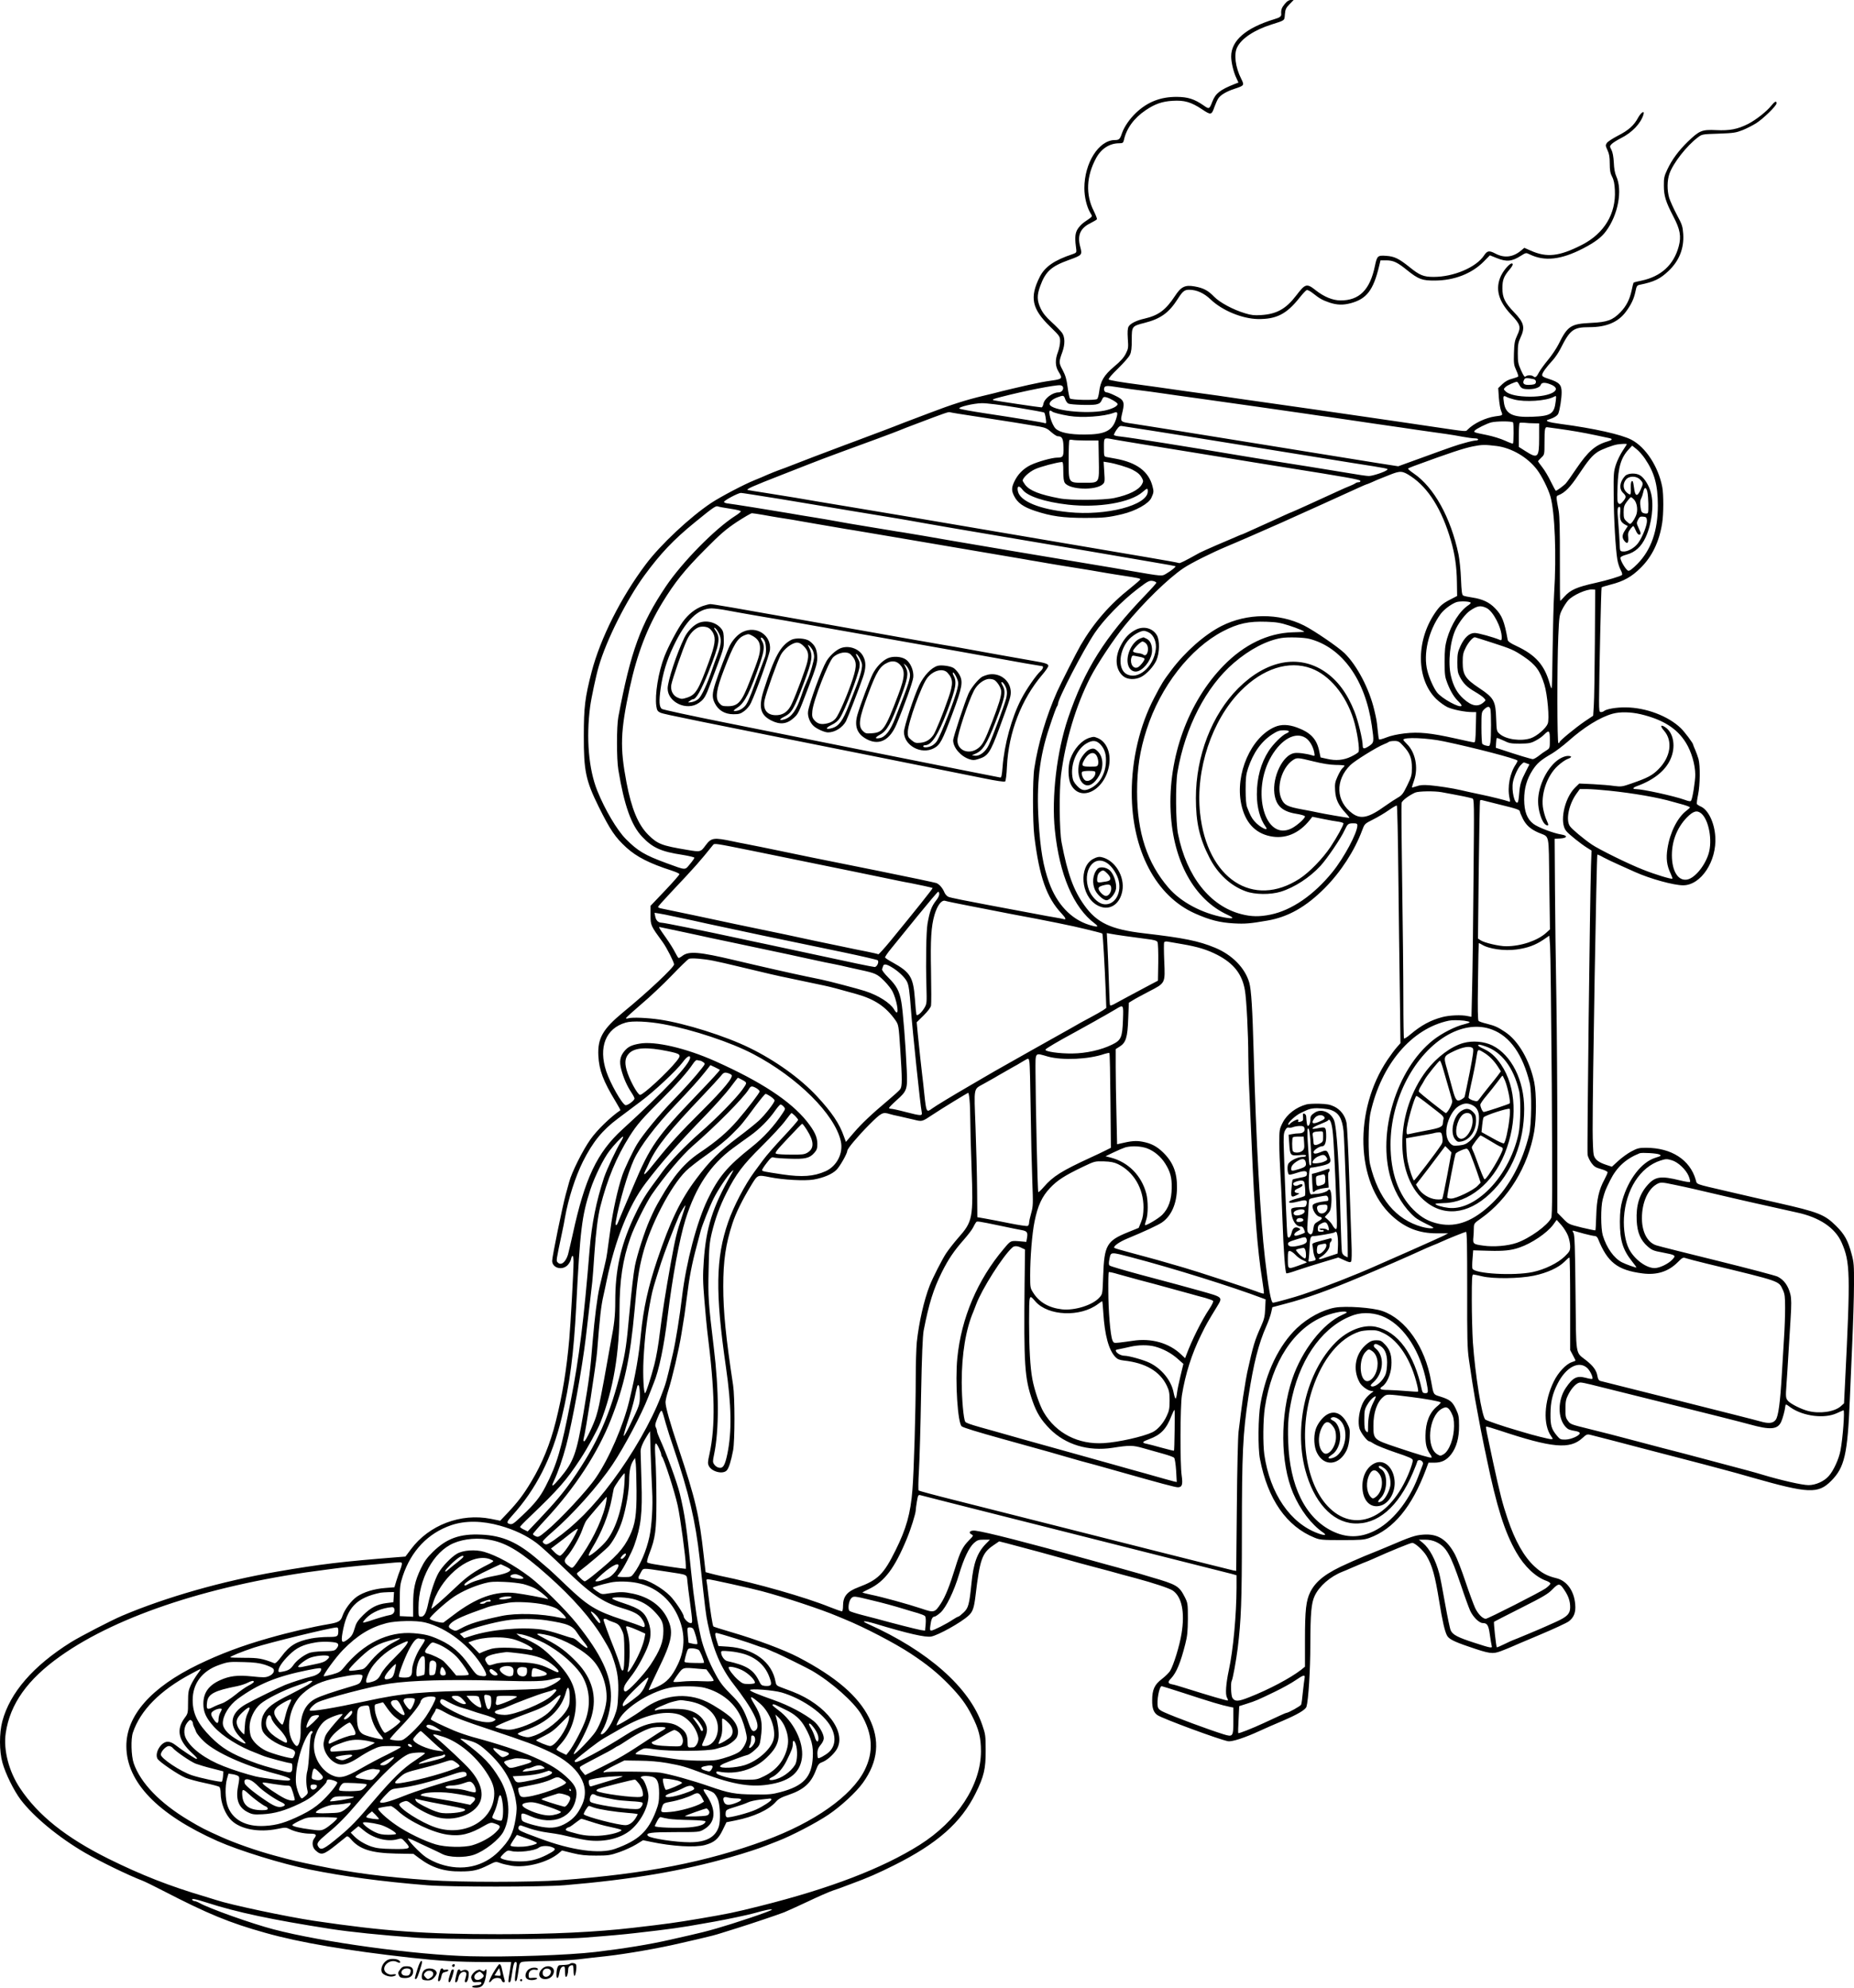 <?xml version="1.0" encoding="UTF-8"?>
<svg xmlns="http://www.w3.org/2000/svg" version="1.0" viewBox="0 0 1733.79 1859" preserveAspectRatio="xMidYMid meet">
  <g transform="translate(-133.644,2000) scale(0.1,-0.1)" fill="#000000" stroke="none">
    <path d="M13351 19963 c-29 -35 -36 -55 -33 -95 2 -21 -14 -33 -63 -47 -267 -81 -405 -200 -405 -349 0 -56 23 -151 50 -205 l18 -39 -36 -14 c-136 -54 -178 -87 -208 -164 -28 -72 -30 -73 -82 -36 -87 60 -146 79 -252 80 -151 0 -270 -46 -379 -148 -60 -57 -111 -131 -132 -191 -19 -57 -27 -65 -68 -65 -149 -1 -284 -214 -284 -450 0 -81 22 -174 55 -230 23 -39 30 -28 -59 -90 -23 -16 -52 -48 -64 -71 -20 -40 -22 -82 -7 -189 2 -21 -3 -26 -35 -37 -172 -57 -259 -118 -307 -212 -97 -193 -74 -300 97 -466 91 -89 93 -92 93 -138 0 -26 -9 -70 -20 -99 -28 -73 -26 -133 5 -183 40 -65 37 -70 -62 -84 -82 -12 -113 -18 -218 -41 -75 -17 -220 -51 -255 -60 -19 -6 -93 -24 -165 -41 -160 -38 -302 -83 -505 -161 -85 -32 -191 -73 -235 -89 -44 -17 -89 -35 -100 -39 -11 -4 -57 -22 -102 -39 -46 -17 -118 -44 -160 -60 -43 -16 -134 -51 -203 -76 -205 -77 -400 -151 -485 -185 -44 -17 -100 -39 -125 -47 -25 -9 -72 -28 -105 -42 -33 -15 -87 -38 -120 -51 -94 -37 -317 -154 -408 -214 -198 -132 -476 -392 -613 -576 -230 -306 -423 -690 -505 -1004 -62 -240 -73 -330 -73 -596 -1 -329 18 -420 139 -665 108 -218 155 -287 259 -382 97 -88 218 -149 423 -215 40 -13 73 -28 73 -34 0 -7 -61 -76 -135 -154 l-135 -142 0 -88 c0 -95 1 -97 116 -255 36 -50 104 -184 104 -205 0 -27 -245 -258 -477 -448 -190 -157 -239 -243 -231 -406 7 -136 46 -238 162 -429 26 -43 46 -80 44 -81 -89 -60 -217 -183 -279 -271 -71 -99 -177 -310 -200 -400 -4 -16 -19 -70 -33 -120 -30 -110 -126 -578 -126 -617 0 -65 89 -93 142 -43 14 13 29 38 33 54 12 55 25 44 25 -21 0 -88 -28 -590 -40 -723 -25 -284 -64 -522 -126 -769 -52 -209 -128 -395 -228 -561 -74 -124 -127 -193 -220 -292 l-72 -76 -89 18 c-280 55 -577 -58 -746 -285 l-51 -68 -76 -6 c-509 -40 -720 -65 -1129 -136 -506 -87 -1035 -238 -1443 -411 -100 -42 -393 -194 -480 -248 -353 -221 -570 -471 -642 -740 -29 -110 -29 -279 1 -386 28 -103 107 -262 170 -346 123 -162 356 -354 603 -498 144 -83 405 -210 538 -261 19 -7 105 -49 190 -93 420 -217 620 -300 960 -395 323 -91 767 -166 1359 -232 272 -30 439 -40 702 -40 l236 0 -13 -82 c-16 -100 -17 -108 -4 -108 11 0 14 13 30 118 9 53 16 72 27 72 12 0 14 -8 10 -37 -17 -110 -19 -143 -9 -143 11 0 16 21 30 120 6 46 11 55 32 61 14 4 108 7 210 8 102 1 244 8 315 16 72 9 191 22 265 30 186 21 496 75 685 120 33 8 110 25 170 39 108 25 166 40 215 56 14 5 86 27 160 50 139 44 351 115 430 145 25 10 124 55 220 100 96 46 204 93 240 105 36 12 74 25 85 30 11 4 47 18 80 30 153 56 249 98 405 176 403 202 623 397 759 670 79 159 96 231 95 404 0 135 -2 151 -32 237 -119 350 -508 693 -1067 944 -73 32 -41 34 62 4 312 -94 474 -131 528 -121 67 13 279 131 348 195 40 36 52 71 66 186 40 339 61 399 164 470 l57 39 68 -17 c175 -46 457 -122 547 -148 107 -30 179 -50 290 -79 39 -10 96 -26 128 -34 96 -27 158 -44 239 -65 177 -48 315 -94 350 -116 86 -57 117 -204 83 -407 -18 -112 -74 -292 -106 -345 -11 -18 -46 -52 -77 -76 -69 -52 -91 -100 -91 -200 -1 -74 14 -115 51 -139 54 -35 577 -228 658 -243 38 -7 159 33 300 98 41 19 136 61 210 92 144 62 215 104 224 133 18 59 36 341 36 579 1 297 9 390 41 458 43 91 145 180 259 225 19 7 58 24 85 36 28 12 75 32 104 44 30 11 73 29 95 39 163 74 353 151 369 151 26 0 103 -70 134 -122 53 -90 79 -182 118 -423 30 -186 52 -283 74 -323 17 -31 65 -56 201 -102 198 -68 223 -71 298 -44 34 13 77 30 95 38 17 8 139 60 270 115 131 55 254 112 274 127 48 37 67 84 60 159 -10 127 -79 222 -178 245 -83 20 -136 48 -202 109 -99 91 -183 240 -252 446 -48 141 -72 236 -136 530 -65 302 -70 327 -65 332 2 3 57 -13 123 -35 495 -165 660 -180 778 -71 37 34 44 37 75 29 70 -17 358 -92 470 -122 63 -17 198 -52 300 -78 102 -27 228 -60 280 -73 52 -14 140 -37 195 -52 55 -14 177 -48 270 -75 524 -149 613 -153 735 -31 126 126 154 249 175 761 3 80 13 309 22 510 9 201 17 455 17 565 1 179 -1 209 -22 285 -34 128 -66 186 -146 265 -108 107 -166 129 -546 215 -52 12 -151 34 -220 50 -69 16 -183 43 -255 59 -305 71 -278 61 -291 107 -54 187 -227 299 -464 299 -67 0 -82 -4 -140 -35 -35 -19 -90 -59 -122 -89 l-58 -53 -52 17 c-73 24 -106 49 -118 93 -5 20 -10 127 -10 237 -1 403 37 2565 44 2572 2 2 28 -9 57 -26 30 -16 97 -48 149 -71 52 -23 119 -53 147 -66 140 -63 361 -124 449 -124 167 0 316 226 301 455 -8 129 -64 247 -132 280 -19 8 -37 20 -40 25 -3 5 2 44 11 87 19 92 21 271 4 334 -7 24 -21 63 -31 86 -11 24 -19 45 -19 48 0 14 -82 123 -117 156 -119 114 -326 191 -513 193 -89 1 -182 -15 -205 -35 -5 -5 -17 -9 -27 -9 -16 0 -18 11 -18 108 1 230 19 1054 24 1059 2 2 40 14 83 25 123 31 198 73 283 158 106 105 173 244 200 417 14 84 14 271 1 338 -37 192 -155 372 -288 442 -93 49 -352 107 -663 148 -114 15 -152 29 -114 40 53 17 85 37 93 57 15 39 31 142 31 199 0 70 -22 93 -117 124 -56 18 -67 26 -65 41 4 22 40 71 98 134 23 25 56 74 74 110 89 177 120 200 269 200 161 0 271 47 344 147 49 67 73 119 87 185 10 51 15 59 38 64 138 28 193 55 272 130 100 95 146 212 137 346 -5 70 -10 88 -60 180 -30 57 -62 128 -71 157 -21 71 -20 163 2 226 35 100 162 262 266 340 39 30 42 30 195 35 142 5 162 9 226 34 39 16 95 45 125 64 66 42 190 163 190 186 0 26 -17 18 -50 -23 -44 -55 -144 -133 -216 -170 -99 -50 -172 -64 -299 -58 -134 6 -155 -3 -264 -107 -87 -85 -149 -168 -193 -262 -28 -60 -33 -79 -32 -149 0 -96 17 -152 89 -290 63 -120 75 -186 50 -279 -46 -173 -165 -282 -349 -321 -38 -7 -70 -16 -73 -18 -2 -3 -11 -35 -18 -72 -19 -87 -50 -148 -105 -205 -73 -75 -123 -93 -275 -100 -189 -9 -219 -28 -303 -198 -20 -40 -65 -107 -100 -149 -35 -42 -72 -94 -83 -114 -22 -44 -37 -55 -52 -40 -14 14 -60 14 -74 0 -9 -9 -19 6 -42 56 -27 60 -31 78 -31 160 0 78 4 102 25 147 45 96 34 140 -59 237 -88 91 -110 138 -110 226 0 77 13 112 71 179 22 27 30 43 23 50 -15 15 -76 -50 -107 -113 -56 -120 -26 -236 95 -364 87 -91 94 -116 56 -194 -23 -50 -27 -73 -30 -166 -3 -96 0 -113 21 -159 13 -28 22 -55 19 -59 -2 -4 -27 -13 -56 -21 -35 -8 -65 -25 -92 -50 l-39 -38 6 -90 c4 -50 13 -106 22 -126 16 -39 17 -39 -55 -48 -91 -13 -199 -64 -258 -123 -21 -21 5 -23 -327 26 -71 11 -193 29 -270 40 -77 11 -234 34 -350 51 -181 27 -691 100 -1185 170 -80 12 -172 25 -205 30 -33 5 -98 14 -145 20 -47 6 -112 15 -145 20 -33 5 -96 14 -140 20 -44 6 -107 15 -140 20 -33 5 -98 14 -145 20 -199 26 -296 43 -305 51 -6 6 25 43 86 102 52 51 103 108 112 129 13 26 17 64 17 140 0 126 1 128 119 158 151 38 229 95 311 224 45 71 63 86 106 86 71 0 139 -31 202 -91 109 -104 295 -180 442 -183 172 -2 267 46 387 197 30 38 61 71 69 74 8 3 33 -10 57 -29 63 -50 89 -65 156 -88 70 -23 126 -25 198 -6 149 40 212 121 266 346 l13 55 55 0 c66 -1 103 -18 194 -92 106 -85 141 -98 260 -97 181 1 343 64 455 176 l59 60 65 -26 c92 -37 141 -32 227 23 45 28 46 28 80 12 139 -68 293 -51 499 55 111 58 172 103 215 162 113 152 156 382 96 513 -13 29 -21 73 -23 129 -3 55 -11 97 -22 118 -17 32 -17 35 1 54 10 11 49 36 86 55 105 52 187 138 212 221 13 43 -21 23 -50 -29 -39 -73 -90 -118 -190 -169 -48 -25 -94 -55 -102 -67 -14 -21 -13 -27 6 -68 16 -34 21 -64 21 -125 0 -63 5 -90 22 -123 16 -30 23 -66 26 -127 11 -219 -100 -403 -306 -509 -215 -110 -331 -123 -484 -54 l-57 25 -31 -26 c-75 -62 -155 -72 -239 -28 -59 31 -77 28 -107 -18 -74 -111 -284 -200 -471 -200 -94 0 -131 15 -227 93 -99 79 -140 99 -216 104 -80 6 -86 1 -106 -94 -46 -224 -146 -324 -323 -323 -72 1 -151 33 -228 93 -87 69 -99 66 -186 -48 -95 -124 -182 -173 -329 -182 -61 -4 -91 -1 -149 17 -111 33 -237 101 -289 155 -56 58 -99 81 -182 96 -90 16 -127 -2 -185 -91 -85 -129 -153 -180 -283 -210 -77 -17 -134 -46 -150 -75 -9 -18 -11 -49 -7 -113 6 -82 5 -93 -19 -140 -18 -36 -49 -71 -109 -121 -95 -80 -128 -136 -140 -236 -4 -33 -13 -63 -19 -67 -20 -14 -242 -9 -254 5 -5 6 -15 54 -22 106 -9 73 -20 109 -46 159 -37 69 -37 76 -3 170 26 73 25 139 -3 179 -13 18 -56 63 -97 100 -54 49 -82 84 -103 128 -35 74 -36 123 -4 210 49 134 101 183 264 242 130 47 130 48 110 125 -29 107 0 174 96 221 30 15 57 31 60 36 3 4 -10 39 -29 77 -78 153 -70 327 22 496 48 88 126 138 216 138 32 0 37 4 43 28 23 109 95 208 204 281 87 59 154 82 251 88 110 7 173 -11 274 -78 87 -58 91 -57 119 23 11 29 26 64 35 77 20 32 77 66 151 90 92 30 94 33 64 93 -55 108 -71 232 -38 296 41 83 161 162 319 212 131 42 122 35 127 96 4 47 10 60 43 94 l39 40 -26 0 c-18 0 -36 -11 -57 -37z m2327 -3509 c26 -5 30 -39 6 -48 -9 -3 -33 -6 -55 -6 -44 0 -57 16 -40 48 10 19 21 20 89 6z m-134 -53 c18 -34 33 -41 90 -41 57 0 104 17 111 41 8 23 40 25 94 3 117 -47 3 -114 -193 -114 -113 0 -199 19 -230 50 -20 20 -20 20 -1 40 17 16 83 47 107 49 4 1 14 -12 22 -28z m-4266 -24 c5 -24 -16 -47 -43 -47 -56 0 -132 -57 -141 -107 -3 -18 -11 -33 -18 -33 -14 -1 -426 61 -445 66 -21 7 -12 11 69 32 216 56 500 112 550 109 15 -1 26 -9 28 -20z m493 4 c30 -5 95 -14 144 -21 143 -18 235 -30 300 -40 33 -5 193 -28 355 -50 322 -45 765 -108 984 -140 77 -12 171 -25 210 -30 39 -6 132 -19 206 -30 74 -11 169 -25 210 -31 41 -6 103 -15 138 -20 34 -5 90 -13 125 -18 34 -5 98 -15 142 -21 44 -6 107 -15 140 -20 33 -5 94 -13 135 -19 41 -6 111 -17 155 -26 44 -8 95 -15 113 -15 17 0 32 -4 32 -10 0 -5 -10 -10 -23 -10 -12 0 -56 -9 -97 -21 -79 -21 -119 -35 -432 -149 l-196 -71 -199 31 c-109 17 -349 56 -533 86 -184 30 -431 70 -550 89 -511 83 -595 96 -775 125 -104 16 -215 34 -245 39 -30 5 -108 17 -172 27 -134 20 -127 13 -103 118 20 87 10 108 -71 146 -34 17 -69 30 -78 30 -19 0 -31 23 -22 45 6 17 30 19 107 6z m-473 -115 c7 -19 20 -37 30 -41 28 -11 214 -17 257 -8 32 7 43 15 55 41 12 28 18 32 40 27 36 -9 103 -48 107 -62 7 -20 -53 -50 -126 -64 -172 -33 -487 2 -508 57 -8 21 23 50 72 68 57 21 60 20 73 -18z m4197 -2 c101 -27 301 -14 373 25 23 12 23 12 17 -41 -14 -120 -44 -139 -222 -146 -180 -7 -246 26 -262 129 -10 64 -7 73 22 58 11 -7 44 -18 72 -25z m-4652 -75 c139 -23 255 -44 259 -48 4 -4 11 -29 14 -56 6 -39 5 -47 -7 -43 -17 7 -259 47 -564 93 -126 19 -233 39 -237 43 -15 15 133 50 210 51 42 1 180 -16 325 -40z m333 -38 c11 -10 76 -27 158 -41 121 -20 325 -6 418 29 37 14 41 2 21 -60 -35 -109 -105 -143 -293 -143 -139 -1 -232 18 -271 55 -36 33 -77 169 -51 169 4 0 12 -4 18 -9z m-713 -46 c258 -39 511 -80 602 -96 48 -9 69 -19 102 -50 24 -21 51 -39 61 -39 41 0 52 -21 54 -103 2 -87 -4 -97 -58 -97 -50 0 -184 -38 -251 -70 -68 -34 -120 -87 -152 -156 -26 -55 -26 -84 -1 -133 32 -64 85 -102 195 -139 150 -50 263 -66 470 -66 169 0 214 4 345 35 126 30 248 98 273 152 24 52 24 60 11 110 -36 138 -147 221 -344 257 -36 7 -75 14 -87 16 -22 4 -23 9 -23 89 0 96 -4 93 91 75 30 -6 137 -23 239 -40 102 -16 352 -57 555 -90 435 -71 623 -102 800 -130 586 -93 708 -115 713 -127 2 -8 -5 -13 -15 -13 -11 0 -23 -4 -28 -8 -6 -5 -28 -16 -50 -25 -22 -8 -74 -31 -115 -50 -169 -78 -431 -197 -435 -197 -2 0 -32 -13 -67 -29 -35 -16 -89 -41 -120 -55 -32 -14 -83 -37 -113 -51 -136 -62 -166 -75 -170 -75 -2 0 -28 -11 -57 -24 -29 -13 -109 -47 -178 -76 -69 -30 -138 -61 -155 -70 -142 -79 -186 -101 -193 -96 -5 3 -142 28 -303 55 -280 48 -435 74 -1124 191 -967 165 -1270 216 -1625 275 -217 36 -458 76 -535 90 -77 13 -205 33 -285 46 -80 12 -152 24 -160 26 -21 7 41 34 320 143 129 50 244 95 255 100 48 20 191 73 315 119 169 61 488 179 518 192 55 23 73 29 162 63 263 100 306 115 318 111 7 -3 118 -21 245 -40z m5023 -56 c7 -12 6 -190 -1 -198 -3 -2 -36 10 -75 28 -39 18 -114 41 -168 52 -124 25 -127 26 -114 42 14 17 109 64 152 76 50 13 197 13 206 0z m197 -8 l47 -1 0 -138 c0 -183 -13 -195 -127 -122 l-63 40 0 109 c0 59 3 111 7 115 4 3 25 4 47 2 23 -3 62 -5 89 -5z m-3788 -36 c143 -21 925 -146 1600 -256 204 -33 424 -68 490 -79 340 -53 337 -53 323 -65 -20 -19 -136 -57 -171 -57 -18 0 -102 12 -187 27 -201 33 -550 90 -715 115 -71 12 -195 32 -275 45 -534 90 -1049 172 -1143 182 -32 3 -60 9 -63 14 -2 4 8 26 23 48 23 33 33 40 53 36 14 -2 43 -7 65 -10z m4015 -15 c124 -17 233 -36 346 -60 54 -11 111 -24 127 -27 38 -8 34 -18 -15 -32 -113 -33 -181 -93 -291 -255 -44 -66 -89 -129 -101 -141 -24 -23 -81 -65 -90 -65 -3 0 -23 38 -46 84 -22 47 -58 107 -80 135 -22 28 -40 53 -40 57 0 3 14 19 30 34 30 28 30 28 30 143 0 128 4 146 28 141 9 -1 55 -8 102 -14z m-4413 -110 l112 0 3 -177 c4 -226 9 -218 -136 -218 -151 0 -146 -7 -146 215 0 97 3 180 7 184 4 4 17 5 28 2 11 -3 70 -6 132 -6z m5053 -34 c0 -2 -18 -30 -39 -62 -22 -33 -50 -90 -63 -129 -21 -65 -23 -84 -21 -283 1 -225 18 -509 34 -604 5 -32 19 -76 31 -98 13 -24 18 -43 12 -48 -14 -12 -136 -49 -244 -73 -177 -39 -236 -65 -293 -128 -20 -23 -39 -41 -40 -41 -2 0 -4 174 -3 388 1 263 -3 408 -11 452 -26 141 -26 139 -1 149 59 23 110 75 188 193 90 135 127 179 180 213 37 23 137 61 180 68 36 6 90 8 90 3z m-1220 -17 c141 -17 293 -106 381 -223 45 -60 102 -174 124 -248 42 -145 58 -552 35 -909 -5 -85 -11 -317 -14 -517 -2 -200 -6 -366 -9 -369 -3 -3 -11 15 -17 39 -49 177 -131 271 -312 356 -55 25 -80 43 -82 57 -31 174 -53 230 -119 297 -53 55 -117 85 -209 99 -40 6 -80 14 -88 19 -12 6 -16 38 -21 156 -3 82 -14 185 -23 229 -73 346 -230 628 -419 757 -32 22 -56 42 -53 46 3 3 27 13 53 23 340 125 465 166 553 184 83 17 116 17 220 4z m1389 -118 c89 -131 121 -245 121 -439 0 -235 -62 -414 -190 -545 -46 -46 -74 -68 -86 -65 -20 3 -73 91 -74 119 0 11 18 21 58 32 81 22 137 74 178 162 57 124 79 303 50 413 -17 69 -60 139 -100 165 -39 26 -117 23 -143 -5 -51 -56 -58 -120 -18 -158 31 -30 31 -41 -1 -80 -22 -25 -29 -28 -41 -18 -13 10 -14 36 -10 158 6 183 33 271 106 349 l31 33 40 -32 c23 -18 58 -58 79 -89z m-5439 -119 c0 -61 4 -94 15 -109 45 -64 289 -72 354 -12 19 18 20 27 14 115 l-6 96 44 -7 c64 -10 178 -44 224 -67 50 -26 73 -46 91 -80 13 -24 13 -32 0 -56 -28 -54 -123 -101 -260 -130 -102 -21 -408 -23 -511 -3 -186 35 -279 72 -321 126 -13 18 -24 36 -24 40 0 25 60 81 114 106 51 24 205 65 254 68 9 1 12 -23 12 -87z m3251 -47 c164 -109 290 -312 373 -598 38 -130 55 -247 57 -392 l2 -129 -62 -32 c-76 -39 -102 -62 -150 -134 -175 -263 -168 -616 16 -797 30 -29 77 -63 106 -77 53 -24 164 -46 232 -46 l36 0 -3 -142 c-3 -120 -5 -143 -18 -141 -8 0 -88 17 -176 37 -230 51 -338 62 -471 47 -67 -8 -132 -22 -171 -38 -35 -14 -66 -22 -69 -19 -3 3 -9 43 -13 88 -8 82 -11 101 -32 188 -47 199 -161 416 -278 531 -60 58 -282 210 -379 259 -234 118 -533 116 -772 -5 -157 -80 -338 -239 -468 -412 -76 -101 -91 -125 -160 -258 -136 -259 -211 -577 -211 -888 0 -539 226 -969 593 -1131 137 -61 232 -85 362 -92 103 -6 152 -2 313 26 194 33 362 128 537 304 151 152 279 350 350 541 22 59 23 61 101 100 44 22 110 61 148 88 37 26 71 45 75 43 4 -3 11 -290 14 -638 4 -348 10 -847 14 -1109 l6 -475 -35 -40 c-19 -21 -58 -74 -87 -117 -316 -471 -296 -1146 41 -1457 124 -114 253 -165 420 -165 l107 0 -42 -22 c-24 -12 -167 -76 -318 -143 -151 -67 -287 -127 -304 -134 -194 -87 -482 -200 -700 -274 -64 -22 -250 -74 -274 -76 -18 -1 -42 129 -75 414 -43 364 -84 1116 -106 1930 -11 402 -22 583 -41 650 -40 138 -161 261 -322 327 -153 63 -291 91 -662 134 -310 36 -442 98 -559 263 -101 141 -156 293 -212 586 -21 109 -24 490 -5 635 42 322 139 645 274 910 65 126 221 361 322 485 178 218 407 441 550 537 72 48 260 142 405 203 85 35 369 159 515 224 17 8 50 23 75 34 89 39 461 208 643 291 37 17 70 31 72 31 3 0 27 9 53 21 26 12 56 25 67 29 11 4 54 22 95 38 103 41 120 40 201 -13z m2144 -31 c30 -33 30 -36 3 -96 -30 -67 -51 -61 -60 16 -4 32 -10 61 -13 64 -12 13 -20 -14 -18 -63 2 -30 -1 -56 -5 -59 -5 -3 -20 6 -35 20 -33 31 -36 80 -6 118 29 37 99 37 134 0z m-5777 -93 c45 -62 209 -116 427 -141 284 -32 583 19 697 119 44 38 48 38 48 4 -2 -129 -390 -230 -742 -193 -270 27 -450 101 -472 193 -12 52 9 62 42 18z m5844 -22 c10 -46 13 -183 5 -196 -4 -7 -18 -8 -35 -4 -24 7 -28 14 -34 60 -6 38 -4 60 6 79 8 15 17 45 21 65 9 45 27 43 37 -4z m-8097 -68 c198 -33 497 -83 665 -111 168 -28 348 -58 400 -66 52 -8 168 -29 258 -45 90 -16 389 -68 665 -114 276 -46 675 -114 887 -150 212 -36 480 -82 595 -102 116 -19 212 -37 214 -39 6 -5 -38 -41 -84 -68 -45 -27 -29 -28 -350 27 -82 15 -220 38 -305 52 -321 53 -1229 206 -1337 225 -163 29 -398 69 -473 81 -36 5 -92 14 -125 20 -33 5 -85 14 -115 19 -217 35 -335 56 -410 70 -25 5 -103 18 -175 30 -71 11 -179 29 -240 40 -151 26 -544 89 -578 92 -15 2 -29 8 -30 13 -3 13 131 84 158 85 11 0 182 -27 380 -59z m7972 -3 c31 -34 39 -107 17 -154 -18 -41 -43 -74 -54 -74 -4 0 -19 11 -34 25 -22 21 -26 32 -26 83 0 50 5 66 30 100 17 23 34 42 38 42 5 0 18 -10 29 -22z m-8450 -86 c65 -10 100 -19 97 -26 -3 -6 -25 -24 -49 -39 -191 -121 -499 -435 -652 -662 -236 -352 -329 -608 -444 -1220 -17 -89 -17 -394 0 -495 55 -333 121 -519 223 -626 97 -103 177 -139 376 -169 61 -10 112 -22 112 -27 0 -6 -19 -33 -42 -60 -48 -58 -32 -59 -218 9 -204 75 -268 113 -379 224 -84 84 -198 277 -269 454 -81 202 -105 492 -67 785 11 83 56 294 80 375 71 247 262 627 429 855 149 203 271 332 466 491 170 139 201 161 219 153 9 -4 62 -14 118 -22z m8321 -40 c-6 -62 5 -87 50 -111 l21 -11 -24 -37 c-30 -43 -32 -73 -7 -103 26 -33 40 -18 35 34 -4 35 -1 50 18 75 12 17 26 31 29 31 4 0 14 -18 23 -40 9 -23 22 -40 31 -40 21 0 20 11 -5 64 -19 42 -19 46 -4 76 14 26 21 31 48 28 28 -3 32 -7 35 -35 4 -39 -40 -153 -81 -210 -34 -48 -102 -86 -144 -81 -27 3 -28 4 -30 73 -2 39 -7 128 -13 198 -11 126 -9 147 12 147 7 0 9 -20 6 -58z m-8018 -17 c47 -9 114 -20 150 -26 89 -13 164 -26 235 -39 33 -6 85 -15 115 -20 30 -5 109 -18 175 -30 66 -12 147 -25 180 -30 33 -5 193 -32 355 -60 162 -27 495 -84 740 -126 245 -41 470 -80 500 -85 30 -6 80 -14 110 -19 30 -5 82 -14 115 -20 33 -5 87 -14 120 -20 33 -5 103 -16 155 -25 90 -14 129 -21 268 -45 31 -5 102 -17 157 -25 136 -21 155 -25 155 -34 0 -4 -42 -41 -92 -81 -194 -153 -344 -326 -466 -535 -42 -73 -184 -354 -221 -436 -101 -229 -176 -480 -212 -714 -17 -105 -16 -500 0 -635 47 -382 115 -576 256 -725 38 -41 45 -59 18 -51 -10 3 -47 10 -83 16 -36 6 -110 19 -165 30 -55 11 -259 49 -453 85 -193 36 -363 70 -376 77 -14 6 -30 24 -37 40 -17 42 -48 78 -76 89 -14 5 -260 57 -547 115 -286 57 -561 113 -611 123 -543 112 -534 111 -635 130 -30 5 -77 15 -105 21 -185 39 -206 36 -260 -36 -46 -63 -48 -64 -170 -43 -241 40 -279 55 -366 141 -95 95 -157 243 -204 491 -62 327 -57 475 30 882 68 315 163 565 305 798 117 191 207 304 395 493 151 153 200 194 303 263 68 44 131 81 140 81 9 0 55 -7 102 -15z m3658 -621 c12 -4 22 -10 22 -15 0 -4 -47 -57 -104 -116 -377 -391 -568 -696 -721 -1148 -106 -313 -156 -739 -124 -1047 43 -419 174 -726 373 -875 45 -34 26 -37 -55 -12 -167 53 -299 193 -372 395 -55 153 -82 310 -98 579 -21 340 8 596 100 870 43 130 67 194 74 202 4 3 7 12 7 19 0 48 236 503 344 664 83 124 252 298 401 412 101 77 112 83 153 72z m4123 -574 c-2 -272 -6 -537 -10 -589 l-6 -95 -82 -55 c-87 -60 -233 -180 -233 -193 0 -5 -4 -8 -10 -8 -12 0 -13 711 -1 1000 8 183 10 198 35 247 14 29 40 68 56 87 43 49 174 108 230 103 l24 -2 -3 -495z m-1162 374 c3 -3 -5 -14 -19 -23 -83 -54 -162 -179 -202 -316 -18 -66 -22 -104 -22 -215 0 -122 3 -142 26 -201 31 -79 65 -134 107 -173 16 -16 28 -33 25 -37 -15 -25 -185 68 -229 125 -32 42 -72 131 -90 201 -41 157 9 375 123 532 32 43 97 92 147 111 30 11 122 9 134 -4z m148 -50 c63 -30 143 -185 143 -276 0 -25 -3 -29 -17 -23 -61 26 -203 65 -235 65 -51 0 -97 -42 -134 -122 -25 -55 -29 -75 -29 -153 0 -75 4 -98 23 -135 33 -62 66 -96 142 -140 36 -21 74 -47 84 -59 18 -20 18 -21 -5 -41 -53 -45 -110 -34 -187 35 -59 53 -95 118 -117 213 -30 125 -8 331 47 442 32 65 92 142 131 168 69 47 98 52 154 26z m-1847 -164 c82 -26 156 -58 140 -60 -3 0 -52 -2 -110 -4 -228 -8 -449 -115 -639 -309 -333 -339 -523 -863 -497 -1371 24 -463 221 -819 532 -962 70 -32 58 -41 -34 -24 -207 39 -402 143 -518 277 -200 232 -294 517 -294 898 0 217 26 386 89 581 129 403 408 761 716 921 139 72 240 94 405 88 93 -3 133 -10 210 -35z m192 -125 c304 -79 521 -380 583 -810 22 -152 21 -160 -22 -190 -48 -32 -63 -32 -63 1 0 56 -43 233 -77 319 -69 173 -159 294 -280 375 -244 163 -544 105 -806 -156 -248 -248 -397 -634 -397 -1028 0 -229 33 -375 127 -558 77 -151 198 -263 339 -314 87 -32 231 -33 327 -4 130 40 273 134 373 243 63 69 191 258 225 333 28 59 33 64 82 64 30 0 37 -4 37 -20 0 -69 -124 -301 -233 -436 -174 -215 -382 -358 -579 -398 -103 -21 -179 -20 -272 4 -294 75 -513 352 -593 750 -22 107 -25 466 -5 580 72 420 268 799 528 1021 145 125 308 210 444 232 61 10 210 6 262 -8z m1706 -35 c183 -59 205 -69 298 -131 111 -75 152 -130 193 -262 29 -95 49 -324 31 -366 -18 -45 -102 -116 -157 -135 -91 -31 -230 -13 -291 39 -29 25 -30 27 -34 143 -5 167 -21 195 -156 285 -133 88 -157 126 -157 243 0 69 4 89 29 138 25 50 66 96 85 96 3 0 75 -23 159 -50z m-1690 -241 c171 -63 323 -246 395 -474 35 -111 62 -291 47 -309 -6 -8 -37 -27 -68 -42 -69 -34 -144 -41 -227 -21 l-59 13 -12 56 c-23 116 -81 177 -209 224 -79 29 -148 31 -207 5 -223 -96 -373 -440 -314 -721 35 -168 125 -269 267 -300 142 -31 273 23 376 153 l22 28 98 -20 c54 -11 119 -23 146 -26 26 -4 47 -11 47 -16 0 -19 -60 -128 -121 -220 -74 -110 -197 -237 -289 -297 -435 -283 -866 0 -931 613 -44 407 111 871 379 1142 208 211 451 289 660 212z m1676 -381 c8 -30 8 -263 0 -311 -7 -36 -8 -38 -38 -31 -17 3 -34 12 -38 18 -4 6 -8 75 -8 153 0 139 1 143 25 168 32 31 51 32 59 3z m1406 -48 c208 -50 339 -132 422 -266 52 -84 87 -203 88 -299 0 -61 -25 -221 -39 -243 -5 -9 -21 -7 -61 8 -101 36 -393 100 -457 100 -35 0 -27 14 15 29 153 56 261 142 309 248 53 115 32 248 -47 301 -45 30 -51 12 -12 -32 84 -96 62 -247 -53 -361 -55 -56 -102 -81 -247 -131 -91 -32 -101 -33 -165 -25 -37 6 -126 13 -198 17 l-130 6 -39 -38 c-102 -102 -148 -328 -83 -406 26 -32 134 -118 194 -156 l43 -27 -5 -140 c-10 -287 -38 -2671 -32 -2706 4 -20 20 -54 36 -76 24 -33 39 -43 90 -57 34 -9 61 -23 61 -30 0 -7 -13 -37 -29 -67 -52 -95 -73 -189 -77 -338 -2 -74 -6 -136 -8 -138 -2 -2 -59 10 -127 26 -123 31 -124 31 -176 85 l-53 54 0 724 c0 397 -4 975 -9 1283 -6 308 -11 769 -13 1025 l-3 465 53 3 c66 4 72 27 10 37 -72 11 -220 67 -262 100 -59 45 -85 115 -86 226 0 107 24 191 79 277 42 64 75 93 182 155 35 21 102 72 149 113 150 134 301 227 418 259 70 19 166 17 262 -5z m-3290 -160 c0 -6 -10 -14 -23 -19 -39 -15 -123 -98 -166 -164 -73 -113 -111 -252 -111 -407 0 -121 30 -231 82 -302 38 -52 -57 -5 -105 52 -26 30 -40 57 -68 130 -9 23 -14 79 -14 165 0 109 4 141 23 200 49 146 123 250 226 317 48 31 68 38 108 38 26 0 48 -5 48 -10z m2440 -79 c0 -79 0 -79 -33 -100 -19 -11 -51 -34 -72 -51 -21 -16 -45 -30 -54 -30 -14 0 -154 42 -296 90 l-50 16 2 43 c1 24 4 46 7 48 3 3 31 -8 63 -23 52 -26 68 -29 153 -29 82 1 102 4 145 27 28 14 64 39 80 56 48 48 55 42 55 -47z m-2286 19 c37 -22 71 -79 82 -134 7 -38 6 -39 -17 -31 -56 17 -137 28 -172 21 -105 -20 -202 -221 -183 -377 15 -116 74 -170 210 -191 42 -7 76 -17 76 -24 0 -19 -74 -85 -124 -111 -251 -127 -383 347 -189 676 94 159 224 229 317 171z m1296 -34 c290 -61 667 -160 687 -179 3 -3 -4 -18 -14 -34 -57 -83 -82 -213 -60 -317 8 -35 7 -38 -10 -31 -21 9 -174 47 -258 64 -84 18 -138 29 -187 41 -75 18 -215 39 -295 46 -58 4 -89 2 -120 -10 -24 -8 -43 -13 -43 -10 0 2 9 33 21 67 41 119 11 264 -70 341 -17 17 -31 33 -31 37 0 27 227 18 380 -15z m-381 -42 c62 -66 81 -114 81 -205 0 -69 -4 -83 -44 -165 -37 -76 -49 -92 -86 -113 -23 -13 -77 -48 -119 -78 -154 -111 -227 -128 -306 -72 -157 113 -165 311 -20 454 41 40 250 170 315 195 19 7 39 17 45 22 5 4 28 8 51 8 36 0 46 -5 83 -46z m-840 -145 c85 -21 153 -32 208 -33 46 0 83 -4 83 -7 0 -3 -8 -14 -19 -23 -10 -9 -31 -44 -46 -78 -24 -53 -27 -70 -23 -133 5 -82 31 -137 101 -212 22 -24 36 -43 31 -43 -18 1 -241 39 -289 50 -27 6 -96 20 -153 30 -135 25 -165 40 -191 96 -51 107 1 290 102 362 41 28 46 28 196 -9z m1995 -19 l25 -9 -32 -63 c-47 -91 -57 -124 -64 -211 -3 -43 -9 -80 -14 -82 -29 -19 -59 111 -44 191 10 53 49 138 76 162 27 26 21 24 53 12z m772 -255 c229 -24 458 -64 594 -104 19 -5 63 -18 98 -27 34 -10 62 -21 62 -25 0 -4 -15 -18 -34 -32 -83 -64 -153 -203 -176 -353 -15 -92 -6 -162 30 -235 11 -24 18 -44 16 -47 -8 -7 -162 39 -276 85 -134 52 -409 188 -477 234 -78 53 -189 146 -206 173 -39 58 -10 201 60 300 l33 46 69 0 c38 0 131 -7 207 -15z m-1569 -14 c26 -5 77 -15 113 -21 61 -11 130 -25 174 -37 19 -5 19 -23 12 -762 -3 -416 -9 -874 -13 -1019 l-6 -262 -36 7 c-58 13 -171 8 -238 -10 -109 -29 -196 -76 -299 -163 -28 -24 -54 -40 -58 -37 -3 3 -6 169 -6 367 0 199 -5 688 -11 1088 -6 401 -9 738 -5 750 5 21 67 68 126 95 31 14 181 16 247 4z m548 -117 c157 -38 185 -48 185 -65 0 -6 12 -35 27 -65 30 -61 72 -99 148 -132 106 -46 93 12 100 -475 l6 -429 -36 -33 c-81 -73 -235 -125 -374 -125 -65 0 -203 32 -239 56 l-24 16 7 641 c4 353 10 646 12 650 3 4 12 6 21 3 10 -3 85 -21 167 -42z m1881 -82 c71 -60 106 -252 69 -375 -35 -115 -129 -229 -200 -243 -79 -15 -136 65 -143 201 -7 143 42 278 138 378 61 62 96 72 136 39z m-8871 -350 c710 -145 1278 -261 1385 -284 25 -5 65 -13 90 -17 74 -14 205 -43 208 -46 4 -4 -168 -219 -392 -492 -60 -73 -112 -130 -116 -128 -4 3 -52 14 -106 25 -55 10 -164 33 -244 50 -80 17 -190 40 -245 51 -55 12 -116 25 -135 29 -52 12 -205 44 -375 79 -82 17 -190 39 -240 50 -49 11 -220 47 -380 81 -159 33 -300 63 -312 65 -13 3 -23 9 -23 13 0 4 55 66 123 138 231 245 265 284 392 442 13 16 18 15 370 -56z m1745 -405 c0 -12 -12 -38 -28 -57 -44 -56 -61 -101 -82 -220 -12 -74 -17 -346 -10 -585 4 -153 4 -162 -18 -200 -28 -48 -70 -83 -76 -63 -2 7 -9 74 -14 149 -15 200 -43 246 -207 337 -38 20 -70 42 -72 47 -1 6 25 45 60 87 34 42 144 178 245 302 101 124 187 226 192 226 6 0 10 -10 10 -23z m265 -106 c105 -21 291 -57 415 -81 325 -60 579 -112 685 -139 22 -5 66 -16 98 -24 32 -8 60 -16 62 -18 5 -5 22 -300 31 -525 l6 -171 -28 -20 c-16 -11 -72 -43 -125 -71 -53 -28 -119 -64 -145 -80 -27 -15 -80 -46 -119 -67 -38 -21 -167 -93 -285 -160 -118 -67 -235 -133 -260 -147 -58 -32 -95 -54 -200 -115 -47 -28 -103 -60 -125 -73 -145 -84 -315 -187 -341 -207 -54 -40 -55 -38 -74 137 -5 52 -14 133 -20 180 -11 90 -23 207 -41 382 l-10 107 64 63 c40 40 66 74 70 93 3 17 3 161 0 321 -6 296 1 419 32 526 26 89 66 143 100 133 11 -4 106 -24 210 -44z m-2730 -106 c66 -14 140 -30 165 -35 25 -5 88 -19 140 -31 97 -21 186 -40 370 -79 58 -12 123 -26 145 -31 162 -34 470 -98 740 -154 176 -37 324 -71 329 -76 16 -15 -7 -64 -29 -63 -11 1 -85 15 -165 32 -80 17 -273 59 -430 92 -157 34 -346 74 -420 90 -74 15 -180 38 -235 50 -357 77 -717 150 -740 150 -32 0 -54 21 -61 59 l-7 34 39 -6 c21 -3 93 -17 159 -32z m-80 -110 c39 -8 115 -25 170 -36 55 -12 116 -25 135 -29 56 -13 123 -27 300 -64 520 -110 647 -137 703 -150 34 -8 109 -24 167 -36 58 -11 124 -25 148 -30 57 -13 116 -27 182 -41 144 -31 159 -38 224 -102 34 -34 70 -80 80 -102 36 -75 59 -195 38 -195 -4 0 -16 13 -25 30 -37 61 -147 131 -271 171 -61 20 -337 93 -411 108 -22 5 -85 18 -140 29 -139 29 -422 93 -670 152 -330 78 -425 86 -486 41 -15 -12 -32 -21 -36 -21 -4 0 -19 24 -33 52 -14 29 -53 91 -87 139 -56 79 -69 99 -60 99 1 0 34 -7 72 -15z m4279 -69 c55 -8 145 -20 199 -27 77 -9 100 -16 108 -30 5 -11 8 -90 7 -190 l-3 -171 -80 -42 c-146 -78 -259 -138 -313 -168 -38 -22 -53 -26 -56 -16 -2 7 -7 108 -10 223 -4 116 -9 264 -13 329 l-6 119 33 -6 c18 -4 78 -13 134 -21z m3994 -1396 c6 -962 5 -1220 -5 -1241 -33 -69 -202 -191 -323 -233 -84 -29 -216 -40 -312 -26 -95 13 -99 16 -93 80 2 19 4 56 4 82 1 45 2 47 69 94 254 181 439 484 496 813 21 125 21 356 0 459 -42 204 -148 388 -272 470 -69 46 -93 57 -174 78 -35 8 -68 20 -74 25 -8 7 -10 109 -6 367 2 196 6 358 7 360 2 2 14 -3 27 -11 64 -42 213 -63 328 -47 102 14 173 40 248 90 l57 39 7 -92 c4 -51 11 -639 16 -1307z m-3457 1320 c147 -25 234 -52 330 -101 153 -80 231 -179 257 -329 15 -79 32 -420 32 -616 0 -79 4 -233 10 -342 5 -108 14 -312 20 -452 28 -670 55 -1017 100 -1299 11 -68 18 -126 15 -129 -3 -3 -35 6 -72 21 -81 31 -550 185 -678 222 -225 66 -272 79 -500 140 -77 20 -144 40 -148 44 -13 13 46 56 119 86 162 67 291 127 327 152 88 61 139 177 140 323 2 143 -36 240 -130 332 -60 58 -113 85 -193 100 -59 11 -103 8 -211 -18 l-26 -6 -6 279 c-4 153 -7 353 -7 445 l0 166 36 23 c59 36 75 85 81 261 l6 150 36 22 c20 13 87 49 150 82 157 81 154 75 145 285 -4 92 -4 171 -1 176 4 6 17 9 29 7 13 -2 75 -13 139 -24z m-4382 -156 c42 -8 150 -33 241 -55 225 -55 392 -93 440 -102 30 -6 220 -46 270 -57 19 -4 60 -13 90 -19 56 -12 136 -33 295 -78 174 -49 278 -120 368 -249 26 -39 28 -48 42 -265 19 -286 19 -349 0 -376 -8 -12 -57 -56 -108 -99 -155 -130 -253 -222 -328 -310 l-72 -84 -19 52 c-41 119 -113 225 -252 375 -155 167 -389 335 -631 453 -224 110 -602 229 -838 264 -114 17 -259 23 -295 12 -12 -4 -22 -3 -22 1 0 5 64 63 141 129 78 65 207 187 286 269 79 83 152 153 161 157 23 10 136 1 231 -18z m1658 -55 c65 -37 131 -98 152 -142 16 -33 23 -86 36 -257 15 -203 88 -903 101 -962 7 -36 -3 -36 -151 2 -64 17 -125 30 -136 30 -10 0 -19 4 -19 8 0 4 32 37 71 72 98 87 103 102 95 280 -11 247 -36 561 -51 641 -18 101 -44 149 -121 226 -38 38 -61 69 -59 78 3 8 7 22 10 30 6 21 28 19 72 -6z m2171 -496 c-6 -166 -17 -192 -102 -233 -101 -50 -244 -82 -371 -83 -119 -2 -258 18 -252 36 3 10 111 74 283 167 81 45 116 64 182 101 20 12 62 36 92 52 30 17 75 43 100 58 74 45 73 46 68 -98z m3190 -9 c28 -4 52 -10 52 -14 0 -5 -24 -13 -52 -20 -82 -19 -209 -84 -290 -148 -343 -273 -525 -869 -395 -1297 42 -141 129 -279 227 -361 16 -14 64 -41 107 -62 70 -33 75 -37 49 -40 -16 -2 -57 4 -90 13 -246 68 -411 266 -487 585 -20 84 -18 385 4 483 101 454 385 788 732 861 32 6 86 6 143 0z m-7487 -33 c275 -51 632 -170 839 -279 414 -217 763 -564 819 -814 26 -113 -37 -236 -144 -283 -109 -48 -218 -56 -401 -29 -179 27 -187 29 -191 39 -1 6 18 36 43 68 38 50 49 58 67 51 12 -4 78 -9 147 -11 145 -5 187 4 231 54 24 27 29 43 29 83 0 66 -26 121 -99 213 -154 191 -429 371 -856 562 -275 123 -566 190 -708 164 -75 -13 -107 -29 -141 -69 -41 -49 -50 -98 -30 -172 19 -75 55 -157 95 -216 16 -24 29 -49 29 -56 0 -19 -68 -69 -85 -62 -33 12 -141 202 -179 316 -75 226 -5 402 182 456 61 18 212 11 353 -15z m7750 -51 c167 -63 286 -233 351 -500 20 -84 17 -385 -5 -478 -62 -260 -185 -489 -344 -643 -175 -169 -332 -230 -501 -195 -94 20 -162 57 -237 131 -141 139 -215 348 -215 611 0 423 227 854 541 1028 140 77 286 94 410 46z m-7711 -201 c126 -26 132 -33 82 -95 -82 -103 -310 -314 -340 -314 -23 0 -105 151 -127 237 -19 72 -11 115 26 153 54 53 165 59 359 19z m4141 -464 l4 -440 -50 -25 c-28 -14 -88 -43 -135 -64 -276 -127 -357 -178 -443 -278 -25 -29 -48 -50 -51 -47 -7 6 -25 841 -26 1122 0 194 -10 181 117 145 137 -37 381 -26 528 25 22 7 43 11 46 8 4 -3 8 -204 10 -446z m-3931 404 c0 -60 -238 -312 -633 -672 -238 -217 -352 -459 -466 -987 -18 -80 -37 -162 -43 -184 -23 -74 -68 -107 -98 -71 -13 15 -13 14 41 270 11 50 24 116 29 148 31 176 97 381 167 522 93 185 182 295 330 405 54 41 148 111 209 157 127 94 338 292 396 370 35 49 68 69 68 42z m3173 -41 c4 -18 9 -224 12 -458 3 -234 10 -528 15 -655 8 -213 8 -235 -10 -300 -11 -38 -20 -80 -20 -93 0 -12 -6 -25 -14 -28 -8 -3 -84 8 -168 25 -84 17 -187 37 -228 44 l-74 13 -2 251 c-1 138 -8 405 -15 593 -14 388 -22 347 81 406 36 20 80 45 98 55 17 11 48 28 67 39 19 11 51 29 70 40 19 11 52 30 73 41 20 12 51 30 67 40 41 24 42 24 48 -13z m-3080 12 c7 0 20 -7 31 -15 18 -13 17 -16 -15 -57 -55 -72 -168 -197 -281 -313 -117 -121 -269 -305 -324 -396 -41 -69 -115 -224 -138 -291 -43 -128 -89 -336 -111 -503 -29 -217 -37 -271 -46 -305 -4 -19 -18 -75 -29 -125 -12 -49 -23 -99 -26 -110 -22 -93 -47 -292 -65 -505 -23 -284 -30 -341 -88 -685 -63 -371 -90 -446 -217 -598 -68 -81 -88 -92 -61 -35 41 87 84 210 118 338 58 220 150 727 183 1005 18 154 54 461 61 525 3 25 12 144 20 265 14 202 32 346 54 435 67 264 152 468 276 665 68 107 121 168 295 340 137 136 247 260 295 333 18 27 33 41 42 37 8 -3 20 -5 26 -5z m185 -85 c4 -4 -71 -86 -219 -240 -372 -388 -433 -476 -587 -842 -32 -76 -76 -178 -97 -228 -21 -49 -43 -102 -49 -117 -16 -40 -28 -34 -20 10 30 174 111 450 168 575 58 126 203 318 383 507 159 167 221 237 281 312 l52 66 43 -20 c23 -11 44 -22 45 -23z m109 -48 c21 -20 -72 -133 -277 -337 -204 -203 -299 -307 -435 -477 -97 -123 -124 -145 -91 -77 8 16 24 49 35 74 72 152 183 291 501 625 73 77 147 157 164 178 27 34 35 38 61 33 16 -4 35 -12 42 -19z m91 -42 c59 -31 58 -29 10 -97 -59 -82 -242 -269 -394 -401 -137 -120 -285 -273 -350 -362 -24 -33 -68 -94 -99 -135 -73 -100 -119 -181 -178 -309 -118 -259 -167 -483 -167 -770 0 -138 -9 -216 -43 -391 -8 -41 -20 -109 -27 -150 -12 -74 -58 -323 -81 -430 -6 -30 -18 -77 -27 -105 -23 -76 -99 -235 -112 -235 -8 0 -10 8 -6 23 20 69 116 694 126 812 25 323 37 430 60 530 5 22 19 85 30 140 79 378 207 701 361 905 144 191 306 375 564 640 88 91 192 207 230 258 37 50 70 92 72 92 2 0 16 -7 31 -15z m141 -82 c17 -10 31 -24 31 -31 0 -14 -111 -159 -208 -272 -95 -109 -191 -192 -351 -300 -142 -95 -245 -216 -370 -434 -45 -78 -56 -99 -99 -196 -47 -106 -117 -323 -138 -429 -14 -73 -32 -231 -54 -466 -23 -260 -36 -349 -72 -495 -104 -431 -226 -705 -463 -1045 -80 -115 -161 -211 -302 -360 l-112 -118 -35 17 c-20 9 -36 21 -36 25 0 5 39 46 88 92 274 263 344 342 477 545 68 104 156 265 186 339 121 308 179 651 179 1060 0 268 30 467 102 670 34 99 148 327 199 402 120 174 284 369 382 454 218 189 478 452 524 529 20 35 30 36 72 13z m1994 -110 c4 -38 7 -120 7 -183 0 -63 5 -265 12 -448 17 -477 12 -505 -127 -662 -36 -41 -86 -105 -111 -142 -38 -58 -127 -233 -154 -303 -53 -136 -100 -343 -120 -527 -5 -54 -10 -204 -10 -335 0 -298 -17 -876 -31 -1047 -17 -221 -58 -365 -158 -566 -111 -224 -164 -276 -347 -345 -107 -40 -144 -86 -144 -175 0 -27 -4 -50 -10 -50 -9 0 -62 19 -115 40 -227 92 -693 225 -1020 291 -27 6 -70 16 -95 23 l-45 12 -17 149 c-43 388 -76 529 -238 1015 -78 233 -120 381 -120 426 0 17 12 67 26 110 37 115 99 379 123 529 30 182 29 174 51 345 22 181 47 311 90 470 17 63 35 132 40 152 14 51 83 226 121 301 39 78 131 216 165 248 25 23 25 22 -5 -31 -171 -301 -231 -490 -253 -800 -10 -143 -9 -195 6 -375 10 -116 21 -241 26 -280 73 -579 78 -890 21 -1155 -17 -75 -17 -88 -5 -112 28 -54 132 -79 167 -40 19 21 39 83 59 187 17 90 17 498 0 610 -68 448 -92 688 -92 925 0 241 23 395 86 588 33 100 91 218 176 358 60 98 57 97 174 74 123 -25 328 -36 409 -22 92 16 173 50 214 91 32 32 101 153 101 178 0 20 99 137 202 241 118 118 129 123 194 103 16 -5 56 -15 89 -21 33 -7 93 -21 134 -31 83 -20 77 -22 181 47 79 53 323 202 331 203 3 1 9 -29 12 -66z m-1860 32 c20 -14 37 -31 37 -37 0 -21 -89 -135 -147 -189 -33 -30 -120 -100 -195 -156 -173 -130 -269 -225 -390 -388 -147 -195 -245 -398 -366 -760 -84 -249 -129 -455 -152 -690 -20 -210 -48 -371 -110 -630 -56 -230 -187 -534 -310 -714 -79 -118 -339 -397 -467 -502 -66 -55 -74 -58 -97 -47 -14 6 -26 15 -26 20 0 5 55 69 123 142 271 292 482 615 605 926 127 322 181 570 222 1020 26 294 40 386 77 529 70 271 260 636 404 779 30 30 119 99 199 155 86 60 180 136 230 187 92 91 97 98 222 267 46 61 88 112 93 112 6 1 27 -10 48 -24z m122 -95 c17 -19 17 -21 -10 -62 -79 -120 -178 -228 -289 -316 -231 -183 -311 -280 -413 -492 -101 -211 -200 -588 -238 -905 -22 -186 -60 -423 -85 -530 -64 -278 -63 -274 -113 -405 -89 -233 -264 -539 -453 -792 -183 -245 -349 -413 -546 -552 -58 -40 -71 -45 -88 -36 -12 6 -20 17 -18 24 2 7 41 46 88 86 194 168 432 434 566 635 108 161 273 473 333 630 24 61 47 119 51 130 48 115 97 347 130 625 44 363 111 726 167 905 96 305 234 512 443 666 41 31 113 82 159 115 90 64 176 150 237 238 22 31 44 56 50 56 6 0 19 -9 29 -20z m107 -87 c15 -15 28 -32 28 -37 0 -6 -61 -76 -136 -156 -75 -79 -161 -178 -192 -220 -30 -41 -67 -91 -81 -110 -87 -117 -195 -324 -245 -469 -117 -337 -122 -659 -21 -1357 52 -358 56 -602 14 -809 -23 -112 -41 -142 -83 -131 -14 3 -33 17 -41 30 -14 20 -14 31 -1 92 48 228 47 599 -3 1004 -50 418 -54 465 -48 722 4 215 8 255 30 348 32 132 74 248 136 371 91 180 152 262 331 439 92 91 191 198 220 238 29 39 55 72 58 72 3 0 19 -12 34 -27z m110 -131 c68 -107 70 -173 6 -212 -28 -17 -50 -20 -153 -19 -66 0 -129 4 -139 8 -17 7 -3 26 108 144 70 75 131 137 134 137 4 0 24 -26 44 -58z m-1736 -104 c-46 -74 -133 -260 -161 -342 -73 -222 -115 -430 -135 -676 -53 -652 -98 -1013 -176 -1410 -89 -458 -129 -596 -236 -803 -51 -99 -101 -162 -217 -271 -82 -78 -94 -86 -119 -79 -31 8 -27 22 24 78 223 246 372 539 463 915 76 316 113 599 136 1045 37 720 52 841 133 1091 40 120 121 286 177 359 41 55 117 135 127 135 5 0 -2 -19 -16 -42z m4917 -68 c67 -25 130 -78 171 -144 46 -73 61 -129 60 -221 -1 -116 -29 -196 -89 -257 -35 -35 -152 -104 -161 -96 -2 3 3 24 11 48 19 53 19 178 1 247 -45 169 -168 293 -331 336 l-50 13 75 36 c41 20 91 41 110 47 60 16 145 12 203 -9z m4792 -58 c20 -11 16 -13 -40 -31 -127 -40 -251 -200 -307 -397 -17 -61 -22 -106 -23 -199 0 -175 26 -262 114 -373 23 -28 41 -54 41 -56 0 -6 -97 28 -136 48 -75 39 -143 134 -179 252 -19 64 -20 264 -1 336 21 78 24 85 69 177 62 125 147 203 277 255 22 8 165 0 185 -12z m117 -54 c57 -17 131 -87 156 -147 11 -28 17 -53 12 -56 -5 -3 -47 4 -92 15 -178 44 -232 37 -302 -41 -78 -86 -111 -193 -104 -335 6 -113 36 -183 103 -242 39 -34 55 -41 138 -56 125 -24 129 -27 92 -67 -38 -40 -119 -79 -165 -79 -80 0 -190 82 -240 179 -35 69 -53 184 -47 291 16 263 151 475 342 536 51 16 60 16 107 2z m-5180 -36 c147 -72 238 -228 238 -404 -1 -62 -6 -97 -23 -138 l-22 -54 -101 -41 c-198 -80 -221 -122 -231 -404 -6 -173 -6 -174 -35 -206 -62 -71 -231 -124 -350 -111 -123 14 -213 66 -269 155 -28 43 -29 50 -29 160 0 172 18 393 41 506 30 149 70 235 145 314 68 72 134 115 307 198 111 53 112 53 197 51 64 -2 96 -9 132 -26z m5204 -193 c54 -11 137 -29 184 -40 47 -11 114 -27 150 -35 36 -8 103 -24 150 -35 47 -11 103 -24 125 -29 22 -5 69 -16 105 -24 96 -22 333 -75 430 -96 211 -45 357 -143 418 -280 81 -184 84 -283 32 -1325 l-9 -180 -30 -27 c-60 -53 -198 -73 -308 -44 -64 17 -157 64 -183 91 -25 26 -26 39 -17 160 4 55 12 174 17 265 5 91 15 245 21 342 9 140 8 189 -1 230 -20 82 -59 137 -120 168 -20 10 -274 77 -565 149 -292 72 -547 136 -567 143 -77 23 -128 107 -136 223 -9 153 45 293 133 347 38 23 50 23 171 -3z m-9281 -294 c-50 -149 -63 -202 -106 -440 -50 -279 -78 -460 -100 -635 -15 -128 -35 -242 -54 -315 -31 -119 -78 -265 -86 -265 -13 0 -22 168 -15 308 11 216 32 392 72 592 15 74 23 100 91 315 30 93 117 322 170 445 15 34 56 101 60 97 1 -1 -14 -47 -32 -102z m8285 -183 c11 -29 20 -73 20 -98 0 -41 -5 -50 -51 -95 -64 -62 -186 -122 -299 -146 -175 -37 -545 -16 -564 32 -3 8 -3 50 1 93 l6 78 145 -4 c139 -4 210 3 287 30 115 39 257 135 315 212 l34 47 43 -48 c23 -26 52 -72 63 -101z m-5305 93 c88 -19 177 -37 197 -40 49 -9 57 -22 49 -70 l-7 -40 -44 4 c-105 9 -99 12 -167 -69 -245 -289 -397 -647 -434 -1020 -22 -221 4 -617 42 -641 23 -14 143 -51 384 -118 401 -111 554 -154 591 -166 22 -7 85 -25 140 -40 85 -22 178 -48 344 -95 402 -114 537 -150 561 -150 40 0 48 25 36 109 -16 106 -14 651 2 751 32 198 92 389 181 568 45 93 62 122 144 256 59 98 66 91 -164 156 -163 45 -179 50 -555 150 -148 40 -275 77 -282 84 -9 8 -9 24 -1 64 13 65 9 64 204 13 400 -105 951 -278 1227 -383 l29 -11 -4 -86 c-3 -72 -9 -99 -39 -166 -60 -134 -72 -174 -129 -430 -8 -37 -14 -74 -40 -237 -5 -35 -14 -101 -20 -148 -5 -47 -15 -123 -21 -170 -6 -48 -13 -348 -16 -693 l-6 -609 -26 4 c-14 3 -359 89 -766 192 -956 242 -1454 368 -1850 468 -176 44 -324 84 -328 88 -4 4 -3 87 3 186 6 98 15 418 20 709 7 367 15 551 24 600 49 253 92 389 170 546 62 124 113 199 207 306 35 40 73 89 84 110 10 21 23 43 28 50 10 14 10 14 232 -32z m5457 -74 c43 -11 87 -21 98 -21 13 0 24 -10 31 -27 88 -220 182 -293 417 -323 132 -17 240 17 326 103 47 47 51 49 80 39 17 -6 105 -29 196 -51 701 -170 668 -159 709 -245 18 -39 21 -64 21 -169 0 -68 -4 -193 -10 -278 -5 -85 -14 -242 -21 -349 -15 -257 -32 -386 -57 -419 -24 -33 -65 -37 -140 -16 -31 10 -378 97 -770 196 -392 98 -721 181 -732 184 -12 4 -21 19 -25 45 -9 53 -39 95 -108 149 -100 79 -91 24 -97 631 -4 426 -8 540 -19 559 -12 22 -12 23 5 19 11 -3 54 -15 96 -27z m-1095 -518 c-1 -460 1 -555 16 -658 21 -146 44 -293 56 -360 5 -27 15 -81 22 -120 12 -71 55 -291 69 -355 4 -19 13 -57 18 -85 95 -458 168 -691 278 -883 75 -132 182 -233 284 -268 19 -7 35 -18 35 -25 0 -7 -20 -27 -45 -45 -50 -35 -539 -284 -559 -284 -30 0 -75 47 -101 104 -15 34 -56 144 -90 246 -34 102 -78 216 -98 253 -76 141 -162 194 -296 184 -74 -5 -118 -20 -321 -107 -66 -28 -147 -61 -180 -74 -33 -13 -81 -33 -107 -45 -27 -11 -69 -30 -95 -42 -201 -88 -300 -163 -353 -268 -40 -81 -50 -168 -50 -450 l0 -249 -37 -30 c-100 -77 -301 -184 -485 -256 -103 -41 -133 -42 -157 -5 -13 21 -17 141 -6 159 10 16 41 187 56 305 32 263 39 441 39 1071 0 756 9 938 61 1279 49 316 94 496 169 665 18 41 38 97 44 125 l11 49 120 32 c197 51 409 127 710 254 179 75 445 191 555 242 36 17 88 39 115 50 28 11 64 26 80 34 58 27 220 92 231 93 9 1 11 -143 11 -536z m-4159 382 l24 -11 -4 -315 c-8 -766 0 -888 73 -1099 40 -115 81 -181 164 -265 145 -146 358 -211 585 -176 161 25 189 25 290 -4 52 -14 136 -38 185 -52 50 -14 95 -30 101 -37 7 -6 15 -60 19 -119 l6 -108 -28 6 c-15 4 -55 15 -88 24 -33 10 -114 33 -180 51 -66 18 -196 54 -290 81 -93 26 -246 69 -340 95 -93 26 -327 91 -520 145 -192 55 -368 104 -390 110 -98 28 -135 41 -142 52 -16 27 -32 205 -33 368 0 265 38 497 110 664 4 11 16 40 25 65 53 143 250 454 338 532 20 19 50 17 95 -7z m5122 -519 l0 -433 25 -47 c14 -26 25 -49 25 -51 0 -2 -16 -9 -35 -15 -54 -18 -127 -96 -168 -180 -92 -187 -102 -404 -25 -512 19 -28 19 -28 -1 -28 -21 0 -174 39 -255 64 -23 7 -59 18 -81 24 -108 31 -263 84 -278 95 -32 24 -95 416 -117 725 -5 85 -10 261 -10 393 0 201 2 239 14 239 8 0 45 -8 83 -17 104 -25 347 -22 483 6 125 26 231 75 286 130 21 22 42 40 47 40 4 1 7 -194 7 -433z m-4035 224 c110 -29 176 -46 283 -76 31 -9 71 -19 87 -24 17 -5 66 -18 110 -30 44 -13 108 -30 143 -39 34 -10 67 -22 72 -27 6 -6 -6 -33 -35 -77 -71 -106 -164 -293 -215 -431 l-11 -29 -37 35 c-113 108 -280 155 -452 128 -41 -6 -99 -14 -127 -17 -51 -5 -53 -4 -64 23 -19 47 -38 276 -38 460 -1 94 1 173 4 176 3 3 43 -5 88 -19 45 -13 132 -37 192 -53z m-966 -202 c119 -137 422 -149 587 -23 18 14 35 25 37 25 3 0 8 -48 11 -107 13 -211 51 -350 113 -415 20 -21 39 -28 82 -33 200 -22 335 -101 399 -235 22 -46 26 -69 26 -140 0 -70 -4 -95 -26 -141 -31 -69 -86 -131 -134 -154 -88 -42 -320 -94 -455 -102 -238 -15 -446 91 -562 288 -38 64 -87 207 -106 309 -21 110 -31 298 -31 536 1 268 -1 261 59 192z m1118 -422 c77 -21 152 -61 212 -114 l54 -48 -27 -112 c-15 -62 -30 -135 -33 -162 -3 -28 -9 -50 -13 -50 -4 0 -13 26 -19 58 -22 111 -111 221 -224 276 -55 27 -194 66 -234 66 -37 0 -82 28 -83 51 0 4 17 9 38 12 20 4 64 13 97 21 78 18 167 19 232 2z m4044 -202 c27 -26 56 -90 46 -100 -3 -3 -30 1 -62 10 -82 21 -119 3 -184 -92 -79 -115 -80 -287 -2 -369 22 -23 33 -27 94 -38 20 -3 37 -12 37 -19 0 -22 -78 -58 -132 -60 -46 -1 -53 2 -80 34 -53 64 -63 96 -62 205 1 114 18 188 66 283 79 157 201 220 279 146z m36 -154 c43 -10 368 -91 723 -180 355 -88 695 -174 755 -191 197 -55 266 -50 299 25 14 32 34 104 38 144 3 22 4 22 50 -12 117 -82 316 -107 432 -53 32 15 60 27 62 27 13 0 -6 -260 -28 -375 -14 -78 -65 -190 -109 -239 -43 -50 -123 -86 -190 -86 -60 0 -264 47 -439 100 -69 21 -133 38 -465 126 -115 31 -232 62 -260 69 -27 7 -120 31 -205 53 -85 22 -191 50 -235 62 -146 39 -349 92 -450 116 -170 42 -173 43 -197 77 -20 27 -23 44 -22 112 0 68 4 89 28 135 34 65 79 110 112 110 13 0 58 -9 101 -20z m-8897 -102 c0 -83 -1 -87 -94 -280 -26 -54 -51 -98 -56 -98 -5 0 12 60 36 133 25 72 54 173 65 224 10 50 22 99 25 108 13 32 24 -8 24 -87z m5001 -326 c-1 -103 -4 -188 -6 -190 -1 -2 -54 11 -116 28 -63 18 -126 34 -142 37 -46 9 -40 19 26 43 107 39 161 94 208 217 13 33 26 59 29 56 2 -2 3 -88 1 -191z m-4758 63 c14 -49 46 -151 72 -225 144 -423 205 -683 245 -1040 56 -513 57 -515 75 -605 50 -243 122 -413 240 -565 182 -234 257 -384 213 -428 -27 -27 -44 -13 -68 56 -47 136 -76 183 -168 275 -67 66 -101 109 -139 179 -65 117 -121 258 -143 358 -24 109 -40 195 -49 270 -7 47 -16 117 -21 155 -5 39 -14 120 -20 180 -41 412 -59 538 -106 734 -26 107 -123 373 -190 519 -13 29 -24 60 -24 68 0 8 -5 24 -11 36 -8 15 -6 32 12 76 12 32 27 63 33 71 12 16 14 13 49 -114z m-128 -630 c8 -140 -3 -323 -26 -430 -27 -125 -84 -261 -146 -342 -23 -31 -27 -33 -89 -33 -35 0 -64 3 -64 6 0 3 12 20 26 37 28 33 108 187 131 252 64 180 78 302 68 600 -4 137 -8 264 -8 280 -1 33 23 88 62 149 l26 40 6 -210 c4 -115 10 -272 14 -349z m64 400 c12 -25 21 -51 21 -58 0 -8 3 -17 7 -20 19 -20 118 -326 147 -458 24 -107 76 -494 76 -563 l0 -29 -52 6 c-29 4 -82 11 -118 17 -36 6 -92 15 -124 20 -32 5 -63 13 -67 17 -5 5 4 42 20 83 56 143 66 220 66 490 0 135 -4 311 -9 393 -10 160 -4 180 33 102z m-210 -398 c1 -228 -12 -313 -64 -422 -58 -122 -127 -196 -338 -367 -39 -32 -76 -58 -82 -58 -6 0 -27 16 -46 36 -30 31 -32 37 -19 47 109 83 272 223 296 253 46 59 92 147 119 232 36 113 65 282 65 375 0 88 12 145 38 186 l17 25 7 -54 c3 -30 6 -144 7 -253z m-113 71 c-16 -220 -76 -418 -164 -533 -39 -52 -147 -145 -168 -145 -7 0 3 27 25 63 96 157 160 319 190 477 7 36 14 75 17 86 4 21 90 144 101 144 3 0 2 -42 -1 -92z m3659 -338 c479 -121 1120 -283 1425 -360 305 -77 574 -145 598 -151 l42 -12 0 -116 c-1 -255 -31 -582 -72 -771 -27 -128 -34 -225 -18 -256 8 -13 11 -26 9 -28 -4 -5 -177 46 -409 119 -47 15 -97 30 -113 32 -40 8 -43 21 -9 56 50 53 89 147 133 322 19 73 23 118 24 235 0 141 -1 147 -29 203 -53 104 -75 117 -316 187 -41 12 -86 26 -100 30 -26 8 -35 10 -210 59 -58 15 -172 47 -255 70 -598 165 -971 261 -1077 275 -46 6 -71 -16 -38 -34 21 -11 21 -13 -21 -55 -60 -61 -83 -106 -129 -256 -53 -172 -93 -272 -135 -336 -57 -86 -63 -88 -180 -48 -122 41 -369 109 -473 130 -42 9 -78 18 -80 20 -2 2 26 17 62 34 145 70 238 193 352 468 39 94 83 236 84 267 0 11 5 48 11 84 10 58 13 63 33 58 11 -4 413 -105 891 -226z m-3829 168 c-22 -134 -112 -335 -224 -498 -95 -139 -89 -134 -123 -109 -49 35 -53 53 -20 92 44 50 116 175 142 248 12 35 29 73 36 84 16 25 187 224 192 225 2 0 1 -19 -3 -42z m-991 -228 c134 -38 247 -92 340 -162 39 -29 153 -134 255 -233 246 -241 361 -320 540 -374 110 -33 155 -56 183 -93 44 -59 44 -104 0 -78 -10 5 -88 33 -173 61 -251 82 -326 128 -530 323 -69 67 -139 132 -155 146 -17 14 -64 55 -106 91 -190 164 -331 227 -531 236 -201 10 -325 -35 -454 -162 -56 -55 -80 -89 -112 -155 -56 -118 -72 -193 -72 -334 l0 -117 -62 3 -63 3 0 145 c0 132 3 153 28 230 79 236 235 400 452 475 132 45 291 43 460 -5z m723 -37 c-46 -105 -141 -243 -166 -243 -10 0 -33 15 -50 33 l-33 34 58 44 c32 24 85 65 117 91 55 44 83 59 74 41z m-803 -98 c147 -31 284 -116 520 -326 239 -212 414 -412 525 -599 62 -104 69 -119 94 -193 39 -115 49 -197 43 -331 -4 -104 -9 -132 -36 -202 -32 -82 -90 -164 -118 -164 -12 0 -11 6 6 35 47 81 81 213 81 320 0 200 -90 391 -320 680 -101 127 -330 354 -440 437 -149 112 -308 200 -426 234 -83 24 -197 16 -255 -18 -54 -32 -136 -117 -171 -178 -33 -57 -74 -180 -98 -290 -18 -86 -37 -120 -65 -120 -25 0 -25 1 -25 85 0 264 140 522 328 602 100 43 234 54 357 28z m4618 -37 c-78 -81 -114 -179 -132 -368 -20 -198 -29 -230 -74 -272 -22 -21 -44 -38 -49 -38 -5 0 -28 -13 -51 -28 -59 -40 -182 -102 -201 -102 -13 0 -15 8 -9 48 7 57 19 82 38 82 8 0 33 17 56 37 53 48 127 200 174 358 44 148 94 253 140 294 31 27 43 31 92 31 l57 0 -41 -42z m4212 21 c96 -45 135 -113 234 -406 33 -100 72 -206 85 -236 28 -61 85 -117 119 -117 42 0 54 -21 66 -110 7 -47 14 -93 17 -102 8 -25 -4 -24 -163 28 -152 49 -201 74 -220 115 -7 14 -31 128 -53 252 -22 125 -46 251 -54 279 -34 129 -92 237 -154 288 l-37 30 58 0 c37 0 73 -7 102 -21z m-7575 -116 c-1 -14 -27 -43 -39 -43 -15 0 -14 10 6 32 16 18 33 24 33 11z m-1520 -22 c0 -5 -24 -27 -52 -49 -29 -22 -66 -52 -82 -66 -32 -28 -36 -30 -36 -18 0 5 24 32 53 61 64 63 117 96 117 72z m247 -23 c18 -7 33 -15 33 -18 0 -4 -21 -18 -47 -31 -133 -67 -195 -110 -299 -209 -135 -128 -234 -214 -234 -204 0 4 10 34 21 67 91 255 358 456 526 395z m-823 -37 c3 -5 -3 -31 -13 -57 -11 -27 -28 -76 -38 -109 l-18 -60 -85 -7 c-106 -8 -203 -38 -266 -81 -53 -37 -115 -120 -135 -180 -16 -49 -36 -61 -129 -77 -149 -25 -370 -76 -565 -132 -249 -71 -450 -147 -655 -246 -441 -214 -673 -477 -672 -764 1 -335 292 -637 853 -887 203 -90 598 -212 861 -266 328 -66 669 -112 1098 -147 207 -17 1082 -17 1285 0 628 53 1100 133 1555 263 122 34 282 87 335 109 11 4 58 23 105 41 126 48 360 170 474 247 117 79 260 211 322 298 144 201 162 400 57 609 -103 204 -311 382 -658 564 -134 70 -393 167 -633 237 -86 25 -160 49 -164 52 -8 8 -30 149 -48 302 -6 58 -14 113 -16 123 -4 12 0 17 13 17 23 0 392 -82 501 -111 219 -58 567 -174 707 -234 17 -7 48 -20 70 -29 186 -76 468 -223 617 -321 156 -103 253 -182 364 -296 103 -108 154 -176 207 -280 67 -130 87 -209 87 -339 -1 -316 -221 -652 -574 -875 -350 -220 -837 -407 -1486 -570 -255 -64 -302 -73 -570 -119 -225 -38 -311 -50 -623 -86 -343 -40 -761 -60 -1252 -60 -691 0 -1075 28 -1730 125 -261 39 -786 151 -915 194 -14 5 -59 19 -100 31 -339 100 -601 203 -912 357 -395 197 -656 405 -824 658 -105 157 -157 358 -134 516 40 272 203 502 513 721 543 385 1443 677 2487 808 47 6 117 15 155 20 65 8 183 19 410 39 130 12 133 12 139 2z m971 -32 c25 -12 45 -25 45 -29 0 -21 -52 -41 -155 -60 -33 -6 -71 -15 -85 -19 -14 -5 -45 -15 -70 -22 -25 -7 -60 -21 -78 -31 -37 -21 -42 -22 -42 -8 0 14 79 65 167 109 75 37 165 79 171 81 1 0 22 -9 47 -21z m1055 10 c0 -31 -57 -99 -95 -115 -74 -30 -86 -34 -108 -34 -20 0 -18 4 18 38 95 92 185 145 185 111z m450 -58 c207 -32 187 -22 195 -94 3 -34 13 -114 22 -177 28 -216 28 -210 5 -210 -20 0 -62 43 -62 63 0 23 -81 145 -127 191 -72 74 -217 156 -274 156 -29 0 -29 14 -2 59 29 50 3 48 243 12z m-1375 -35 c54 -23 45 -39 -17 -31 -29 4 -56 9 -60 12 -14 8 -9 21 10 26 29 8 31 7 67 -7z m34 -81 c35 -9 85 -27 111 -41 52 -28 146 -109 115 -99 -33 11 -218 45 -296 55 -187 23 -367 -40 -585 -207 -42 -32 -82 -62 -89 -67 -13 -10 -120 18 -130 34 -8 12 147 153 226 206 81 53 178 96 282 125 59 16 93 18 187 14 63 -2 144 -12 179 -20z m1066 10 c166 -35 300 -141 375 -297 75 -156 77 -315 6 -463 -55 -116 -105 -171 -193 -211 -42 -19 -78 -32 -80 -30 -2 2 37 86 86 187 135 275 150 359 86 487 -59 116 -170 195 -320 227 -85 18 -118 18 -216 4 -74 -12 -76 -12 -117 16 -23 15 -42 31 -42 35 0 7 74 29 165 49 62 14 173 12 250 -4z m8672 -68 c37 -55 53 -103 53 -159 0 -60 -27 -88 -127 -134 -43 -19 -87 -39 -98 -44 -35 -17 -306 -130 -310 -130 -3 0 -37 -16 -76 -35 -40 -19 -73 -34 -75 -32 -7 7 -31 233 -26 239 4 3 117 61 252 129 208 105 253 131 295 175 58 59 68 58 112 -9z m-10949 -64 l-3 -48 -63 -8 c-88 -11 -147 -41 -219 -112 -47 -47 -65 -73 -76 -112 -21 -70 -30 -86 -72 -118 -51 -38 -61 -25 -46 62 41 237 128 329 356 377 11 2 44 4 73 5 l53 1 -3 -47z m1102 -2 c0 -11 -79 -25 -106 -18 -17 3 -16 5 6 15 31 13 100 15 100 3z m3365 -27 c114 -27 209 -53 310 -84 39 -12 95 -29 125 -37 30 -9 60 -21 66 -27 7 -7 10 -34 7 -74 l-6 -63 -41 6 c-43 8 -260 63 -411 105 -16 4 -77 20 -135 35 -58 15 -111 32 -119 38 -18 15 -9 92 15 118 21 23 27 23 189 -17z m-2205 5 c76 -25 130 -60 187 -122 59 -64 73 -96 73 -169 0 -105 -30 -182 -122 -321 -63 -93 -207 -247 -233 -247 -18 0 -20 32 -3 63 6 12 29 44 50 71 53 66 115 175 155 269 39 94 43 164 13 246 -34 93 -78 126 -233 177 -56 18 -103 37 -105 43 -7 20 148 13 218 -10z m-1355 -9 c3 -6 -5 -10 -19 -10 -14 0 -28 -4 -31 -10 -3 -5 -18 -10 -32 -10 -33 0 -22 12 25 26 49 16 50 16 57 4z m506 -38 c47 -10 99 -28 115 -39 40 -29 89 -82 82 -88 -3 -3 -25 -1 -49 4 -180 40 -412 47 -554 17 -209 -44 -298 -72 -378 -116 -46 -25 -52 -26 -78 -13 -41 20 -44 31 -19 58 35 37 123 76 350 155 27 10 103 25 190 40 76 13 238 4 341 -18z m-1409 -34 c10 -30 -5 -56 -35 -62 -39 -7 -123 -32 -196 -57 -30 -10 -57 -16 -60 -14 -2 3 11 21 30 41 53 55 149 96 241 103 9 0 18 -4 20 -11z m1903 -82 c25 -33 32 -56 17 -56 -8 0 -54 60 -77 98 -15 27 33 -7 60 -42z m-480 -30 c205 -32 245 -49 291 -121 10 -16 35 -51 56 -76 69 -82 40 -82 -51 0 -19 17 -42 31 -50 31 -8 0 -61 16 -117 35 -56 19 -135 40 -175 45 -195 25 -477 -1 -659 -61 l-63 -20 -20 20 -21 20 59 26 c69 31 257 81 370 99 109 18 272 18 380 2z m571 6 c5 -4 27 -14 49 -21 53 -18 64 -28 88 -81 19 -39 21 -65 22 -202 0 -108 -4 -161 -12 -169 -9 -9 -16 2 -29 47 -9 33 -34 104 -56 159 -50 124 -98 255 -98 267 0 10 23 11 36 0z m-1706 -26 c208 -51 424 -219 544 -422 43 -75 40 -88 -22 -78 -38 6 -45 13 -108 101 -80 113 -161 183 -269 233 -94 44 -142 56 -250 65 -238 20 -473 -96 -655 -323 -30 -37 -45 -45 -108 -63 -41 -11 -76 -19 -78 -16 -10 9 113 178 179 245 135 138 256 212 410 252 88 22 276 26 357 6z m1997 -76 l64 -29 -7 -38 c-11 -61 -49 -155 -97 -239 -50 -88 -72 -107 -55 -47 7 21 12 90 12 153 0 101 -5 135 -31 224 -4 16 -1 18 22 12 15 -4 57 -20 92 -36z m-2807 1 c0 -58 -5 -61 -95 -61 -46 0 -117 -6 -158 -14 -138 -27 -202 -65 -278 -168 -38 -50 -56 -67 -68 -63 -113 44 -149 50 -278 50 -73 0 -133 2 -133 5 0 9 103 51 220 90 141 46 704 184 773 189 12 1 17 -7 17 -28z m3318 16 c14 -17 47 -136 39 -143 -3 -3 -23 -2 -44 3 l-38 9 -6 64 c-4 36 -5 68 -2 73 7 11 40 8 51 -6z m402 -93 c80 -25 167 -54 194 -65 27 -10 53 -19 57 -19 5 0 31 -9 57 -21 26 -12 56 -25 67 -29 43 -18 292 -141 335 -166 184 -108 390 -291 459 -406 109 -186 119 -353 32 -526 -121 -240 -470 -486 -926 -654 -556 -204 -1115 -313 -1915 -373 -264 -20 -945 -20 -1225 0 -426 30 -721 68 -1055 137 -176 36 -230 48 -395 93 -167 45 -370 116 -503 176 -148 66 -188 87 -302 155 -269 161 -449 348 -513 532 -24 70 -28 227 -8 287 70 209 254 395 542 549 46 25 87 46 91 46 5 0 -9 -21 -29 -47 -20 -27 -48 -73 -62 -103 -22 -48 -26 -68 -26 -160 0 -103 -1 -106 -33 -149 -79 -108 -58 -207 67 -324 52 -48 58 -57 42 -57 -9 0 -135 83 -195 130 -24 19 -51 30 -71 30 -62 0 -125 -104 -96 -159 16 -29 194 -150 262 -178 32 -13 113 -35 181 -49 68 -14 129 -31 136 -36 6 -6 12 -31 12 -57 0 -94 43 -202 102 -258 85 -82 256 -113 425 -79 79 16 83 16 120 -2 48 -24 129 -42 193 -42 53 0 61 -10 35 -44 -24 -32 -19 -83 11 -111 54 -50 75 -45 194 50 47 38 91 73 97 78 9 6 21 -1 39 -22 81 -97 191 -132 423 -137 l164 -3 56 -42 c116 -87 232 -124 386 -122 116 0 164 12 258 59 68 34 69 35 110 20 23 -9 72 -20 109 -26 138 -21 337 32 438 116 l32 27 96 -24 c77 -19 123 -24 222 -24 115 0 133 3 217 32 51 18 122 50 158 72 l65 40 72 -15 c204 -43 412 -55 507 -30 87 24 125 56 165 139 l36 74 85 17 c168 33 310 98 376 173 23 27 51 43 117 65 144 49 212 110 257 228 21 56 30 68 58 78 44 16 103 67 135 116 103 161 -92 421 -409 544 -41 16 -92 35 -114 43 -34 13 -41 20 -46 49 -32 185 -202 312 -442 329 l-92 6 -17 54 c-10 29 -15 58 -12 63 6 10 -2 12 194 -48z m-1907 9 c105 -42 129 -55 218 -114 102 -68 209 -173 250 -244 68 -119 81 -259 35 -400 -26 -81 -117 -255 -161 -309 l-23 -29 -46 22 c-25 11 -46 25 -46 29 0 5 17 27 38 49 91 100 144 243 144 388 -1 150 -56 259 -207 410 -75 75 -121 112 -186 148 -47 26 -92 47 -100 47 -8 0 -25 10 -39 21 l-25 20 43 -6 c24 -4 71 -18 105 -32z m156 21 c148 -38 329 -139 414 -234 86 -95 137 -253 124 -380 -9 -85 -54 -212 -100 -284 -38 -59 -195 -221 -205 -212 -2 3 9 27 26 53 53 83 120 226 141 303 52 185 5 353 -138 503 -94 98 -164 151 -280 211 -50 26 -91 49 -91 51 0 10 45 5 109 -11z m-306 -43 c78 -27 158 -72 154 -85 -3 -6 -9 -10 -14 -9 -117 24 -299 30 -368 13 -22 -6 -57 -18 -78 -27 l-38 -17 -51 52 -52 51 30 11 c114 44 309 49 417 11z m-1142 -19 c-80 -40 -176 -122 -237 -202 -28 -36 -46 -51 -68 -54 -103 -16 -116 -16 -116 -3 0 17 144 157 200 194 56 36 99 56 170 76 125 37 139 34 51 -11z m270 28 c27 0 24 -10 -20 -76 -43 -64 -81 -165 -81 -214 0 -55 -15 -70 -70 -70 -27 0 -51 3 -53 8 -8 13 48 164 92 250 43 83 74 117 99 107 8 -3 22 -5 33 -5z m-808 -35 c22 -9 22 -27 -1 -55 -16 -19 -28 -22 -122 -24 -69 -2 -117 -8 -140 -19 -54 -24 -113 -70 -140 -110 -27 -39 -49 -52 -104 -62 -28 -6 -36 -4 -36 7 0 32 36 86 99 148 70 70 131 99 251 119 56 10 162 7 193 -4z m667 10 c0 -18 -45 -72 -129 -155 -60 -58 -106 -114 -121 -145 -25 -51 -48 -67 -107 -80 -29 -6 -33 -4 -33 15 0 12 13 50 30 85 42 88 152 190 262 244 82 40 98 46 98 36z m282 -22 c66 -26 151 -87 194 -140 47 -57 94 -129 94 -143 0 -6 -25 -10 -59 -10 l-59 0 -48 58 c-27 31 -58 65 -69 75 -23 21 -106 61 -147 71 -36 8 -35 23 3 69 35 43 35 42 91 20z m2438 -54 c12 -6 50 -97 50 -120 0 -3 -42 -4 -92 -2 -70 1 -93 5 -91 15 6 38 25 104 34 114 10 13 69 9 99 -7z m431 -40 c118 -39 198 -115 235 -227 22 -62 13 -74 -46 -70 -30 3 -38 9 -55 45 -51 106 -116 147 -297 187 -28 6 -58 49 -58 82 0 15 9 16 79 10 43 -3 107 -16 142 -27z m-2101 7 c163 -20 242 -50 324 -123 35 -32 46 -53 26 -53 -5 0 -40 15 -77 34 -88 45 -169 59 -328 60 -96 0 -144 -4 -184 -17 -58 -18 -57 -18 -82 26 -24 41 35 67 196 86 6 0 62 -5 125 -13z m-1792 -25 c11 -7 8 -14 -14 -34 -19 -18 -49 -30 -108 -41 -45 -9 -98 -20 -119 -25 -20 -5 -39 -5 -42 0 -6 9 65 65 105 82 50 21 157 32 178 18z m902 -85 c0 -47 -3 -87 -7 -89 -5 -3 -23 -8 -40 -12 -33 -7 -33 -6 -33 33 0 70 33 152 62 152 16 0 18 -9 18 -84z m100 29 c8 -10 9 -29 3 -67 -7 -48 -11 -53 -36 -56 -27 -3 -27 -2 -27 52 0 30 3 61 6 70 8 20 38 21 54 1z m-1599 -24 c37 -12 72 -28 79 -36 19 -22 2 -54 -38 -71 -32 -14 -52 -14 -158 -3 -136 14 -210 5 -299 -35 -108 -49 -156 -117 -157 -220 0 -79 25 -134 99 -216 83 -91 237 -187 396 -246 23 -9 51 -20 62 -25 32 -14 236 -69 257 -69 14 0 18 -8 18 -32 0 -57 -9 -62 -76 -45 -161 42 -225 61 -308 93 -190 73 -274 124 -379 229 -123 124 -169 219 -169 345 0 155 89 273 247 328 84 30 95 31 235 27 91 -2 143 -9 191 -24z m1218 -53 c-14 -61 -24 -73 -61 -82 -54 -12 -45 25 25 101 22 24 42 41 45 39 2 -3 -2 -29 -9 -58z m1095 29 c12 -9 17 -23 14 -47 -3 -31 -7 -35 -34 -38 -34 -3 -94 38 -94 64 0 29 82 44 114 21z m-629 -27 c18 -34 13 -50 -15 -50 -25 0 -33 15 -25 50 8 38 20 38 40 0z m770 -9 c0 -40 -21 -57 -58 -47 -17 4 -29 15 -33 31 -9 37 12 57 55 53 34 -3 36 -5 36 -37z m2010 9 c62 -30 132 -101 119 -122 -3 -4 -29 -8 -58 -8 -48 0 -58 4 -99 40 -41 36 -87 96 -87 114 0 16 68 3 125 -24z m-3935 8 c-1 -28 -38 -56 -90 -68 -69 -16 -179 -52 -246 -78 -54 -22 -300 -142 -369 -181 -151 -86 -165 -205 -36 -325 63 -60 32 -56 -70 9 -69 44 -109 95 -109 137 0 74 59 170 141 230 191 139 362 209 654 268 111 22 125 23 125 8z m2055 -9 c87 -32 70 -54 -50 -61 -39 -3 -40 -2 -37 27 6 63 7 64 87 34z m1470 14 l77 -6 34 -46 c18 -25 34 -51 34 -58 0 -8 -29 -10 -107 -7 -60 3 -143 2 -186 -3 -43 -5 -80 -6 -83 -2 -2 4 16 34 41 68 50 68 45 67 190 54z m-1901 -24 c33 -26 33 -39 2 -39 -25 0 -60 36 -50 52 8 13 19 10 48 -13z m-1239 -39 c3 -5 -1 -25 -9 -44 -13 -32 -21 -37 -103 -61 -166 -49 -278 -87 -324 -111 -97 -49 -145 -148 -141 -292 2 -82 -15 -152 -37 -152 -5 0 -18 12 -29 28 -83 119 -40 352 85 462 90 80 171 116 328 149 146 30 220 37 230 21z m8811 -27 c-3 -16 -10 -73 -16 -129 -5 -56 -12 -108 -16 -117 -5 -13 -120 -77 -138 -77 -6 0 -59 -24 -211 -95 -110 -51 -234 -100 -239 -94 -2 2 -1 60 3 128 l6 124 72 23 c82 26 101 34 268 115 66 32 149 78 185 103 77 53 94 57 86 19z m-6958 -5 c-7 -20 -105 -76 -157 -88 -29 -8 -230 -15 -546 -20 -598 -10 -778 -26 -1115 -100 -302 -65 -518 -101 -527 -87 -7 11 34 55 70 74 73 38 515 154 677 177 203 30 563 40 985 28 377 -11 468 -8 550 17 44 13 67 13 63 -1z m822 7 c0 -3 -13 -34 -29 -68 -18 -41 -42 -75 -67 -95 -73 -59 -136 -103 -140 -99 -18 17 21 72 115 163 96 94 121 114 121 99z m-3690 -35 c0 -5 -22 -21 -48 -34 -26 -13 -84 -53 -127 -89 -44 -35 -98 -70 -120 -77 -22 -7 -61 -23 -88 -37 -55 -28 -63 -20 -54 50 10 74 71 106 282 147 33 7 76 21 95 31 39 20 60 24 60 9z m525 -15 c-16 -14 -100 -59 -184 -102 -163 -80 -221 -125 -254 -195 -19 -40 -22 -103 -7 -142 21 -56 125 -128 232 -160 69 -21 82 -34 69 -69 -5 -14 -13 -27 -18 -30 -14 -8 -192 41 -250 69 -65 32 -119 83 -139 130 -8 18 -14 60 -14 92 0 74 43 166 102 216 55 47 218 129 339 170 55 19 103 37 106 40 4 3 16 6 27 6 19 -1 18 -3 -9 -25z m3690 -40 c164 -43 293 -151 349 -295 24 -59 46 -145 46 -176 0 -40 -38 -107 -73 -130 -38 -25 -130 -58 -208 -74 -60 -13 -288 -8 -394 9 -129 20 -292 41 -327 41 -21 0 -38 4 -38 8 0 5 19 19 42 32 41 23 43 23 137 9 139 -20 498 -18 571 4 30 9 66 19 80 23 41 12 100 56 116 85 27 54 8 122 -52 183 -38 38 -155 115 -226 149 -192 93 -417 66 -600 -71 -70 -53 -239 -155 -245 -148 -3 2 7 27 22 54 66 122 318 274 500 302 88 13 238 11 300 -5z m4476 -48 c256 -84 358 -115 442 -132 l27 -5 0 -118 c0 -156 -2 -160 -95 -131 -124 38 -456 161 -552 205 -39 17 -54 30 -59 50 -13 52 13 194 36 194 4 0 95 -29 201 -63z m-5737 -40 c0 -57 -4 -80 -23 -112 -54 -94 -201 -211 -311 -249 -50 -17 -60 -17 -104 -5 -27 8 -48 18 -48 23 0 6 29 19 64 31 213 72 346 196 388 364 17 64 34 38 34 -52z m-124 65 c0 -4 -19 -27 -42 -49 -72 -70 -350 -184 -442 -182 -93 2 -124 31 -54 49 24 6 57 17 73 25 90 40 299 119 358 135 38 10 71 21 74 24 9 9 33 7 33 -2z m2105 -21 c178 -52 365 -176 446 -296 66 -99 65 -199 -3 -262 -31 -28 -95 -63 -102 -56 -3 4 -6 25 -6 47 1 31 8 50 30 76 18 21 30 46 30 63 0 42 -47 122 -94 160 -87 70 -235 148 -371 196 -153 54 -225 84 -225 94 0 17 218 0 295 -22z m-2104 -99 c-22 -33 -59 -76 -82 -95 -59 -51 -181 -112 -274 -138 -69 -19 -87 -20 -144 -11 -35 6 -68 15 -72 19 -8 8 147 73 330 140 106 38 171 74 225 124 64 59 72 42 17 -39z m-633 72 c19 -6 22 -13 22 -59 0 -55 -19 -87 -37 -63 -13 19 -34 108 -28 119 7 11 12 11 43 3z m-498 -25 c0 -19 -46 -107 -91 -174 -44 -66 -150 -175 -205 -211 -17 -12 -39 -15 -74 -12 -28 3 -53 8 -57 12 -3 3 41 54 98 113 95 97 189 217 189 241 0 5 8 16 18 25 26 24 122 28 122 6z m257 -16 c32 -36 33 -38 13 -41 -24 -4 -111 45 -118 66 -2 8 8 12 33 12 30 0 44 -7 72 -37z m147 25 c2 -7 9 -30 16 -51 6 -21 9 -41 6 -45 -12 -11 -74 30 -106 69 l-31 39 56 0 c36 0 57 -4 59 -12z m356 4 c0 -13 -171 -84 -187 -78 -10 4 -13 14 -9 29 3 12 6 30 6 40 0 15 11 17 95 17 52 0 95 -3 95 -8z m2274 -65 c92 -80 152 -239 126 -337 -24 -90 -149 -201 -271 -239 -84 -26 -229 -33 -229 -10 0 5 17 17 38 26 62 26 195 75 220 80 13 3 43 24 68 47 41 37 46 47 54 106 21 142 8 211 -59 320 -53 86 -41 88 53 7z m-3229 43 c8 -13 -31 -100 -44 -100 -14 0 -61 64 -61 83 0 8 6 18 13 20 22 9 86 7 92 -3z m-1172 -48 c-12 -20 -29 -72 -39 -114 -10 -43 -22 -78 -27 -78 -5 0 -19 12 -31 27 -54 67 -58 98 -20 136 28 28 124 80 133 72 2 -3 -5 -22 -16 -43z m1499 13 c35 -18 88 -41 118 -48 30 -8 73 -22 95 -30 22 -8 60 -20 85 -27 78 -22 130 -42 130 -52 0 -4 -12 -13 -27 -19 -60 -23 -214 17 -363 93 -106 55 -136 79 -127 102 9 22 18 20 89 -19z m-452 -35 c16 -33 30 -64 30 -70 0 -21 -28 -9 -73 30 -69 61 -72 99 -10 100 18 0 29 -13 53 -60z m2689 49 c166 -29 270 -125 271 -250 0 -94 -55 -169 -124 -169 -31 0 -31 -1 -5 58 36 77 35 119 0 174 -39 61 -93 94 -175 109 -68 11 -238 8 -268 -5 -10 -5 -18 -4 -18 1 0 9 22 22 75 43 14 6 35 14 48 20 23 10 91 27 116 29 8 1 44 -4 80 -10z m-2819 -69 c23 -33 59 -72 81 -87 21 -14 39 -29 39 -33 0 -15 -132 -112 -145 -106 -25 9 -88 153 -93 211 -4 53 -4 54 24 60 24 6 39 10 51 14 1 1 21 -26 43 -59z m3638 30 c9 -5 47 -23 83 -40 89 -42 142 -89 185 -166 59 -106 77 -174 71 -279 -9 -185 -87 -269 -302 -326 -78 -21 -110 -24 -245 -22 -178 1 -240 13 -420 76 -164 57 -366 113 -460 128 -73 11 -504 14 -521 3 -5 -3 -9 -1 -9 5 0 5 44 31 98 58 l97 48 140 -2 c93 -1 180 -8 260 -22 138 -25 166 -33 335 -96 293 -109 461 -135 644 -100 176 33 266 113 282 247 17 146 -80 340 -220 443 -30 22 -55 43 -56 48 0 10 17 9 38 -3z m-3803 -47 c13 -94 50 -177 103 -235 14 -15 23 -31 19 -34 -7 -7 -126 21 -174 41 -48 20 -68 66 -68 156 0 97 12 113 91 118 19 1 23 -6 29 -46z m-1140 -21 c-17 -33 -26 -71 -29 -123 -2 -41 -5 -76 -5 -78 -2 -9 -44 36 -57 61 -27 53 -19 87 36 140 67 64 87 64 55 0z m-245 31 c-1 -5 -7 -19 -15 -33 -8 -14 -14 -39 -15 -57 0 -47 -15 -49 -44 -6 -33 48 -33 64 2 85 28 17 72 24 72 11z m2106 -38 c56 -31 171 -75 398 -150 352 -117 426 -145 564 -210 272 -130 385 -317 300 -498 -38 -81 -77 -126 -140 -164 -75 -46 -139 -56 -236 -39 -42 8 -102 23 -132 34 -52 18 -55 21 -58 55 -4 45 5 46 82 12 214 -94 402 -16 431 179 10 63 -8 106 -68 165 -89 87 -169 137 -332 209 -126 55 -342 126 -567 186 -53 15 -132 42 -175 60 -125 54 -212 96 -217 105 -3 4 6 24 19 44 14 20 25 41 25 46 0 20 27 11 106 -34z m-886 10 c0 -19 -47 -65 -66 -65 -19 0 -18 4 18 44 34 39 48 45 48 21z m3047 -17 c84 -23 170 -121 189 -217 8 -36 -20 -90 -46 -93 -55 -4 -53 -6 -54 54 -1 63 -20 98 -76 135 -45 31 -93 43 -177 43 -102 0 -196 -34 -328 -118 -212 -136 -460 -268 -471 -251 -3 6 -4 12 -3 13 69 62 223 180 270 207 35 20 109 62 164 94 218 125 395 169 532 133z m-3137 -2 c0 -1 -12 -16 -27 -32 -53 -57 -117 -135 -130 -162 -8 -14 -16 -45 -20 -68 -11 -79 57 -179 138 -203 47 -14 105 6 195 65 32 22 89 55 126 72 61 29 75 32 168 32 67 0 99 -3 95 -10 -4 -6 -61 -37 -128 -70 -67 -32 -178 -91 -247 -131 -148 -85 -198 -96 -274 -60 -88 43 -155 144 -163 246 -9 102 38 216 109 266 40 29 158 70 158 55z m-665 -37 c4 -18 29 -54 57 -83 53 -53 88 -106 88 -131 0 -22 -9 -19 -76 20 -102 61 -137 120 -114 190 14 43 36 45 45 4z m445 23 c0 -13 -109 -116 -116 -110 -11 12 28 96 49 106 26 13 67 15 67 4z m2337 -28 c-16 -94 -127 -254 -176 -254 -21 0 -131 45 -131 54 0 2 35 21 78 42 58 29 95 56 152 115 41 42 77 77 79 78 2 0 1 -15 -2 -35z m2013 -61 c34 -73 44 -139 30 -202 -27 -123 -101 -216 -218 -273 -62 -31 -73 -33 -167 -33 -94 0 -183 16 -258 47 -30 12 -31 35 -1 29 160 -32 331 17 447 128 75 71 107 126 114 193 4 49 -5 127 -23 188 l-7 25 31 -29 c17 -16 40 -49 52 -73z m-835 71 c20 -8 75 -87 75 -108 0 -23 -17 -20 -25 4 -4 11 -22 41 -41 65 -35 47 -36 49 -9 39z m318 -52 c38 -39 45 -89 18 -123 -17 -22 -96 -69 -115 -69 -3 0 4 21 15 46 15 33 20 64 19 112 -1 37 -2 71 -1 75 2 12 33 -8 64 -41z m-5013 2 c0 -8 4 -22 9 -32 5 -9 15 -32 21 -49 7 -18 41 -60 77 -93 108 -101 373 -221 655 -296 134 -35 171 -54 136 -66 -20 -7 -235 20 -313 38 -78 19 -215 62 -297 95 -170 66 -304 165 -352 258 -25 47 -20 108 10 148 21 27 29 32 40 22 8 -6 14 -18 14 -25z m1503 -46 c27 -54 24 -67 -14 -68 -21 0 -114 -32 -169 -59 -53 -25 -50 -25 -50 -3 0 10 16 37 36 60 36 43 139 121 160 121 6 1 23 -22 37 -51z m4315 -12 c21 -32 32 -60 32 -83 0 -47 -20 -38 -35 15 -7 23 -22 58 -34 77 -24 42 -26 48 -8 43 6 -2 27 -26 45 -52z m-3571 32 c15 -7 39 -21 53 -31 l25 -19 -50 7 c-55 8 -99 30 -90 45 8 13 28 12 62 -2z m2173 -18 c0 -5 -10 -14 -22 -21 -13 -6 -79 -48 -148 -94 -200 -132 -260 -168 -425 -250 l-157 -77 -28 33 c-22 26 -26 37 -17 46 7 7 75 44 151 83 77 39 152 80 167 91 15 10 30 19 33 19 4 0 46 26 94 58 87 58 185 106 232 115 48 8 120 7 120 -3z m125 -42 c33 -30 47 -78 31 -109 -12 -23 -15 -24 -111 -21 -116 4 -167 13 -173 30 -2 6 1 12 6 12 6 0 50 25 99 55 48 30 96 55 105 55 9 0 28 -10 43 -22z m-3425 4 c0 -4 -5 -13 -12 -20 -7 -7 -14 -70 -19 -159 -4 -81 -12 -164 -18 -183 -13 -42 -14 -120 -2 -174 9 -34 7 -41 -16 -62 -14 -13 -30 -24 -34 -24 -12 0 -35 48 -49 107 -26 100 20 329 91 464 18 32 38 59 45 59 8 0 14 -4 14 -8z m1066 -39 c27 -27 74 -69 104 -96 l55 -47 -50 6 c-105 13 -235 72 -235 107 0 12 59 77 71 77 3 0 28 -21 55 -47z m160 -8 c140 -47 293 -173 394 -324 64 -96 84 -156 77 -233 -21 -237 -291 -378 -551 -288 -133 45 -336 175 -336 214 0 7 16 18 36 25 34 12 37 11 87 -27 63 -48 153 -94 226 -116 159 -47 356 22 407 142 35 84 3 188 -92 298 -44 53 -242 238 -319 301 -50 40 -32 42 71 8z m2912 -20 c2 -20 -6 -40 -22 -60 -26 -32 -45 -30 -27 3 6 12 11 37 11 57 0 29 3 36 18 33 11 -2 18 -14 20 -33z m-2689 -10 c85 -22 115 -41 206 -126 139 -133 218 -273 245 -439 11 -63 10 -91 -2 -170 -23 -140 -54 -200 -158 -306 -142 -143 -343 -187 -548 -118 -41 13 -100 42 -132 64 -55 37 -178 165 -168 175 2 3 32 -8 65 -24 33 -16 100 -48 149 -70 49 -23 96 -45 104 -50 63 -34 210 -38 298 -8 101 35 238 143 277 218 71 137 57 335 -33 487 -87 146 -148 209 -357 367 -24 19 -14 19 54 0z m-934 -7 c36 -7 65 -15 65 -18 -1 -3 -29 -18 -63 -35 -53 -25 -79 -31 -177 -37 -63 -4 -128 -9 -145 -10 -24 -2 -30 1 -30 17 0 22 25 37 125 71 75 26 133 29 225 12z m4003 -31 c19 -52 15 -157 -6 -192 -44 -70 -129 -129 -206 -142 -41 -6 -48 8 -12 25 49 22 103 82 138 154 49 100 58 124 58 158 0 40 13 38 28 -3z m-3590 -15 c3 -9 -2 -13 -14 -10 -9 1 -19 9 -22 16 -3 9 2 13 14 10 9 -1 19 -9 22 -16z m-2237 -19 c28 -34 167 -129 215 -148 27 -10 96 -31 154 -45 l105 -27 -3 -44 c-2 -24 -7 -47 -11 -52 -8 -8 -200 33 -279 59 -108 36 -292 159 -292 194 0 28 48 80 75 80 12 0 29 -8 36 -17z m3041 -12 c13 -5 42 -15 66 -22 48 -14 50 -27 4 -46 -30 -12 -33 -11 -79 32 -48 44 -45 57 9 36z m-682 -38 c0 -5 -42 -35 -92 -68 -113 -73 -211 -170 -390 -380 -155 -184 -210 -241 -322 -334 -143 -119 -169 -131 -194 -91 -18 29 -5 47 86 123 101 83 171 154 296 301 217 255 383 411 469 443 36 13 147 17 147 6z m-680 -21 c0 -8 -20 -19 -71 -40 -18 -7 -34 -6 -59 4 -40 17 -36 23 27 34 66 11 103 12 103 2z m870 -2 c0 -6 -10 -15 -22 -20 -32 -14 -221 -61 -225 -56 -10 9 108 57 161 66 32 5 61 12 64 15 9 9 22 6 22 -5z m-509 -50 c-29 -27 -53 -40 -72 -40 -43 0 -36 11 29 46 79 43 95 41 43 -6z m1303 8 c26 -14 12 -23 -69 -46 -121 -34 -120 -34 -149 -6 -40 41 -41 40 69 67 27 7 126 -3 149 -15z m-690 -24 c21 -14 34 -30 29 -34 -30 -27 -281 -104 -459 -140 -158 -32 -172 -27 -103 34 49 45 63 51 209 87 63 15 149 39 190 53 95 31 89 31 134 0z m812 -38 c18 -14 18 -15 -6 -20 -41 -8 -92 -16 -145 -22 -47 -5 -49 -4 -31 10 11 9 27 16 37 16 9 0 32 7 50 15 43 18 70 19 95 1z m1584 1 c0 -7 -6 -21 -13 -31 -12 -16 -18 -17 -55 -5 -48 14 -50 31 -6 40 49 11 74 10 74 -4z m-3675 -57 c32 -33 36 -41 25 -55 -13 -16 -40 -19 -79 -8 -21 5 -22 10 -17 46 12 70 18 72 71 17z m548 30 c26 0 21 -16 -20 -61 -35 -39 -39 -40 -82 -34 -127 17 -132 21 -75 55 46 29 113 50 139 45 11 -3 28 -5 38 -5z m827 -51 c0 -11 -25 -21 -97 -39 -113 -26 -382 -113 -498 -160 -137 -55 -215 -74 -215 -51 0 5 24 34 53 64 49 52 56 56 112 62 136 15 301 57 525 133 88 30 120 28 120 -9z m784 35 c27 -10 18 -24 -30 -44 -48 -21 -224 -60 -268 -60 -18 0 -30 8 -40 29 l-15 28 107 6 c66 4 130 14 167 26 33 11 61 20 62 20 1 1 8 -2 17 -5z m-2917 -47 c9 -9 8 -30 -4 -91 -25 -126 4 -203 93 -246 40 -20 57 -22 137 -18 112 6 208 34 345 99 80 39 118 65 177 121 41 39 75 76 75 84 0 7 4 16 10 19 14 9 90 -14 90 -27 0 -20 -82 -119 -154 -184 -50 -45 -101 -79 -180 -118 -144 -71 -230 -97 -342 -103 -179 -11 -305 58 -350 188 -22 65 -24 184 -5 253 l14 48 41 -6 c23 -4 46 -12 53 -19z m3591 -2 c-2 -3 -65 -23 -139 -45 -74 -23 -142 -43 -151 -46 -12 -5 -19 1 -23 19 -4 14 -4 30 -1 36 6 10 111 29 186 34 87 6 133 7 128 2z m272 -1 c52 -11 70 -52 70 -157 0 -74 -5 -100 -30 -166 -74 -191 -162 -273 -380 -352 -143 -52 -411 -15 -710 98 -36 14 -90 34 -120 45 -30 12 -61 26 -68 33 -17 15 -4 48 17 42 9 -3 48 -17 86 -30 39 -13 111 -30 160 -36 50 -7 108 -16 130 -21 173 -40 217 -49 270 -54 142 -13 281 21 370 91 98 76 175 220 175 324 0 48 -36 149 -59 163 -36 22 17 34 89 20z m-835 -26 c19 -13 35 -26 35 -29 0 -29 -244 -119 -365 -134 -57 -8 -68 0 -80 52 -6 28 -4 33 17 37 13 3 70 14 126 25 57 11 127 32 155 45 65 31 70 31 112 4z m1080 -12 c22 -7 40 -16 39 -21 0 -10 -127 -64 -150 -65 -11 0 -36 95 -27 104 6 6 94 -6 138 -18z m-3987 0 c15 -8 43 -31 62 -51 39 -41 154 -121 213 -148 40 -18 47 -31 21 -41 -38 -15 -75 -4 -147 44 -109 71 -205 148 -212 170 -13 40 15 51 63 26z m3623 -27 c16 -19 31 -53 35 -76 6 -38 4 -43 -17 -48 -54 -13 -389 32 -413 55 -5 5 1 13 15 19 44 17 329 89 343 87 6 -1 22 -18 37 -37z m-1552 0 c20 -22 34 -69 23 -81 -4 -4 -36 2 -71 12 -34 11 -89 20 -121 20 -32 0 -65 3 -74 6 -29 11 -5 24 47 25 29 0 75 9 102 19 66 23 71 23 94 -1z m-1864 -4 c50 -8 106 -15 125 -15 34 0 35 -2 56 -65 11 -36 19 -67 16 -70 -12 -11 -55 -4 -95 16 -62 31 -196 122 -202 137 -6 15 -9 15 100 -3z m868 -2 c10 -6 -20 -41 -48 -56 -21 -11 -187 -13 -205 -2 -13 8 17 62 39 69 19 5 202 -4 214 -11z m-463 -17 c0 -20 -27 -39 -45 -32 -8 3 -15 15 -15 26 0 16 7 20 30 20 19 0 30 -5 30 -14z m3518 -8 c19 -19 15 -25 -40 -46 -111 -43 -218 -63 -218 -40 0 8 25 21 58 31 31 9 77 28 102 41 51 27 81 31 98 14z m-1143 -28 c3 -5 1 -10 -4 -10 -6 0 -11 5 -11 10 0 6 2 10 4 10 3 0 8 -4 11 -10z m1335 -28 c14 -11 33 -41 42 -68 19 -58 23 -190 7 -245 -31 -101 -118 -149 -272 -149 -130 0 -368 36 -390 59 -28 29 25 36 253 36 221 0 226 0 268 25 112 64 120 182 23 324 -17 24 -28 46 -25 49 9 8 66 -11 94 -31z m-4351 -7 c51 -48 140 -113 163 -120 10 -4 18 -13 18 -21 0 -10 -14 -14 -52 -14 -120 0 -178 42 -186 135 -5 66 4 69 57 20z m1898 5 c43 -6 98 -15 123 -20 25 -5 57 -12 73 -15 33 -7 35 -24 4 -53 l-23 -22 -90 19 c-49 10 -153 29 -231 41 -79 13 -143 26 -143 29 0 27 157 38 287 21z m1086 -22 c33 -13 34 -29 6 -75 -14 -22 -28 -33 -38 -30 -83 22 -211 63 -211 69 0 4 33 16 73 28 39 12 77 24 82 26 13 4 53 -4 88 -18z m1256 -18 l21 -40 -23 -14 c-48 -31 -206 -76 -291 -82 -95 -8 -96 -6 -76 53 10 27 17 31 78 42 69 12 163 42 210 67 43 22 58 17 81 -26z m-1862 -60 c8 -64 3 -143 -10 -156 -10 -10 -87 15 -87 28 0 7 9 31 21 55 11 24 26 70 32 103 15 76 32 64 44 -30z m869 82 c8 -8 45 -17 174 -42 30 -6 100 -13 154 -16 55 -2 104 -8 109 -13 6 -6 4 -19 -7 -35 -13 -21 -25 -26 -56 -26 -115 0 -400 46 -422 68 -16 16 1 72 21 72 9 0 21 -4 27 -8z m-2262 -22 c-10 -10 -213 -44 -221 -36 -2 2 6 13 18 25 20 18 35 21 118 21 63 0 92 -3 85 -10z m3579 -10 c61 0 59 -18 -4 -42 -65 -25 -97 -23 -111 6 -18 40 -5 57 34 45 18 -5 55 -9 81 -9z m-2862 -34 c68 -13 165 -32 214 -41 50 -9 97 -21 105 -25 26 -15 -37 -33 -128 -38 -69 -3 -95 0 -145 18 -67 24 -167 77 -179 94 -10 15 -10 28 0 22 5 -3 65 -16 133 -30z m3189 24 c0 -13 -77 -64 -143 -94 -68 -32 -252 -80 -273 -72 -10 4 -14 16 -12 38 3 31 6 33 88 58 47 14 101 33 121 43 19 10 71 21 115 26 43 5 85 9 92 10 6 0 12 -3 12 -9z m-2078 -70 c62 -21 112 -42 110 -47 -4 -13 -64 -31 -107 -32 -49 -1 -123 18 -190 49 -78 35 -85 61 -19 71 52 8 74 4 206 -41z m-1861 22 c-5 -10 -29 -32 -52 -48 -40 -27 -49 -29 -156 -32 -76 -3 -113 0 -113 7 0 21 117 71 167 72 26 0 68 4 93 8 71 13 72 13 61 -7z m448 -61 c106 -97 325 -201 463 -220 121 -17 210 5 346 85 43 25 60 30 80 24 77 -23 79 -34 20 -91 -47 -45 -134 -93 -212 -116 -78 -24 -255 -20 -345 7 -105 31 -270 111 -369 180 -93 63 -180 145 -168 157 6 6 65 17 116 22 9 0 40 -21 69 -48z m1832 33 c50 -17 193 -40 322 -50 48 -3 87 -9 87 -12 0 -2 -9 -19 -20 -37 -25 -40 -61 -65 -95 -65 -68 0 -362 76 -389 101 -7 7 37 79 48 79 2 0 23 -7 47 -16z m1073 -27 c8 -12 8 -22 0 -34 -9 -15 -29 -18 -120 -21 -59 -1 -106 0 -103 2 9 9 194 74 203 72 5 -1 14 -10 20 -19z m-3084 -80 c-7 -7 -109 8 -117 17 -4 4 6 18 22 31 l30 24 35 -34 c18 -19 32 -36 30 -38z m-390 10 c0 -14 -83 -85 -120 -103 -30 -15 -45 -16 -125 -5 -108 14 -175 30 -175 42 0 4 31 23 69 41 69 32 72 33 210 33 78 0 141 -4 141 -8z m3101 -8 c30 -5 120 -10 200 -11 89 -2 143 -7 143 -13 -5 -29 -54 -47 -155 -56 -109 -9 -319 -1 -319 12 0 4 10 26 22 48 16 30 27 40 38 35 8 -3 40 -10 71 -15z m-724 -28 c48 -16 122 -37 164 -45 42 -9 87 -20 100 -24 23 -9 23 -9 3 -20 -44 -23 -147 -42 -230 -42 -88 0 -131 7 -232 36 -44 13 -51 18 -41 30 6 8 17 14 23 14 6 0 34 18 61 40 28 21 53 39 57 39 4 1 46 -12 95 -28z m-1979 -26 c53 -13 152 -69 152 -86 0 -5 -33 -9 -72 -9 -55 0 -85 6 -123 24 -54 25 -115 72 -115 88 0 11 78 3 158 -17z m-155 -50 c91 -78 223 -114 320 -87 38 11 40 10 73 -26 58 -62 49 -67 -113 -65 -114 2 -155 7 -204 23 -66 23 -128 61 -168 104 l-25 26 35 30 c19 16 36 29 37 30 2 0 22 -16 45 -35z m1624 -122 c4 -10 -73 -31 -127 -34 -69 -4 -120 1 -120 12 0 6 14 30 30 54 l30 44 92 -33 c51 -18 93 -37 95 -43z m156 -45 c25 -13 11 -28 -66 -67 -86 -43 -158 -61 -252 -60 -87 0 -182 20 -177 38 1 6 17 24 34 40 27 24 36 27 62 20 63 -18 224 1 260 30 27 22 99 21 139 -1z m-3244 -512 c281 -91 611 -161 1156 -246 186 -29 482 -59 795 -82 240 -18 1355 -18 1580 0 226 17 379 31 480 43 317 36 432 52 635 89 30 5 79 14 108 19 112 20 315 63 367 78 97 28 160 41 165 33 3 -4 -91 -39 -208 -78 -255 -85 -390 -124 -562 -162 -64 -14 -133 -30 -180 -41 -192 -44 -425 -82 -700 -115 -253 -30 -815 -49 -1173 -40 -513 13 -1382 132 -1839 252 -202 53 -599 194 -691 246 -18 10 -39 18 -47 18 -7 0 -17 5 -20 10 -11 17 25 11 134 -24z M11955 14109 c-61 -32 -103 -77 -141 -153 -55 -110 -45 -220 26 -280 39 -33 112 -36 168 -7 53 27 117 98 143 156 30 69 32 186 4 234 -40 68 -126 89 -200 50z m126 -25 c45 -23 73 -92 64 -158 -22 -168 -170 -291 -276 -229 -83 49 -68 225 29 327 38 39 102 75 135 76 10 0 32 -7 48 -16z M12000 14029 c-86 -35 -146 -181 -108 -264 18 -40 56 -56 93 -40 64 27 125 120 125 190 0 57 -17 93 -51 111 -16 8 -29 14 -31 13 -2 0 -14 -5 -28 -10z m52 -46 c39 -35 15 -138 -25 -105 -7 6 -30 12 -51 14 -22 2 -41 9 -44 16 -5 15 69 92 89 92 7 0 21 -7 31 -17z m-44 -129 c17 -4 32 -11 32 -16 0 -16 -40 -67 -61 -78 -41 -22 -77 28 -63 86 6 22 11 25 33 20 14 -3 41 -9 59 -12z M11526 13100 c-74 -23 -146 -102 -181 -200 -23 -66 -21 -181 4 -233 87 -178 322 -61 360 179 18 118 -28 221 -112 253 -32 12 -32 12 -71 1z m101 -62 c41 -44 57 -97 51 -177 -8 -104 -60 -191 -140 -232 -57 -29 -86 -25 -129 21 -28 29 -40 52 -44 85 -18 118 40 257 130 311 57 34 94 31 132 -8z M11524 12990 c-32 -13 -82 -76 -93 -117 -24 -86 -6 -176 43 -208 43 -28 96 2 141 80 44 78 40 173 -11 226 -29 30 -44 34 -80 19z m74 -72 c8 -20 12 -49 8 -63 -6 -24 -10 -25 -76 -25 -75 0 -83 7 -59 53 42 82 103 99 127 35z m-18 -146 c0 -49 -69 -95 -100 -67 -20 18 -34 61 -25 75 4 6 33 10 66 10 50 0 59 -3 59 -18z M11560 11967 c-137 -72 -116 -344 33 -431 107 -63 214 -4 239 131 25 137 -70 291 -197 317 -22 5 -43 0 -75 -17z m131 -40 c46 -31 95 -106 108 -167 27 -128 -49 -237 -150 -215 -48 11 -105 69 -129 131 -66 176 43 337 171 251z M11599 11873 c-45 -51 -53 -137 -19 -203 22 -43 77 -90 104 -90 31 0 82 61 89 107 8 51 -21 138 -57 172 -33 31 -96 39 -117 14z m92 -42 c41 -42 39 -67 -8 -75 -88 -15 -88 -15 -86 29 2 27 10 46 24 58 29 23 36 22 70 -12z m37 -134 c4 -36 -22 -77 -49 -77 -24 0 -69 46 -69 70 0 12 12 21 38 28 58 16 77 11 80 -21z M13555 9671 c-96 -25 -184 -92 -224 -172 -30 -60 -31 -66 -31 -193 0 -72 5 -196 10 -276 5 -80 14 -280 20 -445 10 -289 25 -483 36 -494 3 -3 47 9 97 27 51 17 159 52 240 76 l149 45 55 -25 c45 -21 57 -23 65 -12 5 7 7 80 3 168 -3 85 -12 362 -21 615 -8 253 -20 483 -25 512 -13 69 -56 125 -116 154 -38 18 -67 24 -138 26 -49 1 -103 -1 -120 -6z m230 -53 c72 -27 103 -79 116 -198 8 -78 40 -974 39 -1117 l0 -63 -25 12 c-14 6 -26 22 -29 37 -3 14 -8 125 -11 246 -15 567 -38 932 -64 990 -34 77 -121 109 -181 68 -34 -23 -40 -33 -40 -68 0 -33 -15 -63 -26 -53 -5 6 -9 29 -13 89 -1 9 -8 20 -17 23 -13 5 -15 -1 -12 -31 2 -32 0 -37 -24 -44 -20 -5 -25 -4 -21 7 3 8 1 14 -5 14 -16 0 -64 -28 -73 -42 -4 -7 -11 -9 -15 -6 -11 12 66 85 115 108 70 34 83 39 116 43 42 6 135 -2 170 -15z m-66 -62 c14 -16 3 -27 -53 -50 -57 -24 -72 -9 -35 38 23 29 69 35 88 12z m79 -129 c10 -76 23 -334 38 -755 5 -148 4 -171 -9 -167 -8 4 -20 18 -28 33 -7 15 -27 39 -44 54 l-30 26 28 30 c24 25 29 40 34 103 6 87 -10 146 -31 117 -12 -16 -78 -35 -121 -35 -11 0 -27 -2 -35 -4 -19 -5 -29 84 -22 184 4 59 7 67 25 67 11 0 53 8 94 17 85 20 94 32 68 99 -18 48 -26 51 -78 29 -46 -19 -67 -19 -67 0 0 18 56 55 83 55 25 0 38 43 35 114 -3 68 -5 69 -90 52 -63 -13 -44 10 32 39 38 15 73 31 76 36 14 24 33 -18 42 -94z m-263 23 c9 -29 -12 -50 -50 -50 -18 0 -47 -3 -65 -7 l-33 -6 6 -84 c6 -108 12 -115 93 -107 45 5 64 3 64 -5 0 -6 -14 -11 -32 -11 -48 0 -126 -40 -136 -70 -10 -28 -4 -87 9 -96 5 -3 38 5 74 17 72 24 98 20 93 -13 -2 -19 -13 -24 -65 -33 -35 -7 -65 -14 -68 -17 -3 -2 -8 -39 -11 -81 -8 -85 -3 -91 51 -63 27 14 27 14 4 18 -36 5 -34 26 4 42 19 7 37 19 41 24 11 18 -9 22 -36 8 -25 -13 -48 -6 -48 15 0 12 57 31 82 27 21 -3 24 -9 29 -68 3 -36 2 -69 -2 -74 -5 -5 -39 -17 -76 -26 -37 -10 -69 -22 -71 -29 -5 -15 26 -14 95 4 63 17 77 11 67 -29 -6 -23 -11 -26 -53 -26 -25 0 -57 -3 -70 -7 -21 -5 -23 -9 -17 -54 9 -67 43 -118 79 -119 20 0 30 -7 37 -26 6 -14 10 -27 10 -30 0 -5 -40 -21 -75 -30 -37 -9 -32 22 7 42 27 14 29 18 14 26 -35 20 -60 6 -70 -39 -11 -47 -33 -64 -40 -30 -5 22 -23 467 -33 788 -5 139 -3 170 11 196 11 22 21 30 33 27 10 -3 29 -1 43 5 14 5 42 10 62 10 28 1 38 -4 43 -19z m61 -207 c5 -106 4 -143 -4 -143 -11 0 -13 10 -17 86 -1 17 -5 79 -9 137 -4 59 -4 112 0 119 13 21 23 -46 30 -199z m114 127 c0 -45 -3 -51 -30 -65 -41 -21 -60 -19 -60 8 0 12 -3 38 -6 59 -7 39 -1 43 69 47 26 1 27 -1 27 -49z m-178 -57 c4 -48 1 -61 -15 -75 -24 -23 -83 -24 -91 -2 -8 21 -8 119 1 127 3 4 28 7 54 7 l47 0 4 -57z m204 -130 c20 -27 17 -33 -21 -49 -33 -14 -105 -20 -105 -8 0 18 25 46 53 58 43 19 57 19 73 -1z m-190 -48 c10 -39 1 -49 -58 -68 -73 -23 -80 -22 -76 10 2 18 16 36 43 55 51 35 83 36 91 3z m212 -343 c2 -12 0 -22 -5 -23 -94 -12 -138 -26 -141 -43 -7 -34 29 -96 60 -104 37 -9 34 -22 -11 -47 -30 -17 -37 -27 -42 -63 -7 -55 -21 -69 -44 -46 -15 15 -16 29 -10 108 4 50 8 117 9 148 1 32 5 60 8 63 7 8 139 34 158 32 8 -1 16 -12 18 -25z m-8 -84 c0 -55 -72 -80 -91 -31 -14 38 -5 51 38 55 48 4 53 2 53 -24z m-215 -28 c11 -17 -14 -39 -52 -46 -35 -7 -59 8 -46 29 14 23 87 35 98 17z m-10 -90 c0 -10 -12 -16 -32 -18 -24 -2 -33 1 -33 12 0 8 6 17 13 20 22 9 52 1 52 -14z m230 -52 c14 -35 10 -57 -8 -39 -6 6 -27 11 -46 11 -26 0 -32 -3 -21 -9 8 -6 17 -8 21 -5 4 2 10 0 14 -6 4 -6 -6 -10 -24 -10 -28 0 -31 3 -31 30 0 22 7 33 28 44 40 22 52 19 67 -16z m90 -100 c4 -24 5 -70 3 -103 l-3 -59 -55 -18 c-30 -10 -68 -23 -84 -28 -35 -12 -49 -3 -21 12 44 25 85 76 85 106 0 17 5 34 10 37 6 3 10 13 10 22 0 11 -6 14 -22 9 -13 -4 -54 -15 -93 -25 -51 -13 -69 -21 -66 -32 2 -8 6 -32 8 -54 2 -22 9 -50 15 -62 14 -27 11 -31 -30 -39 -31 -6 -32 -5 -27 22 3 16 6 65 8 110 4 88 9 103 35 103 30 0 193 28 199 35 14 14 22 4 28 -36z m-290 -28 c10 -30 -8 -45 -67 -59 -65 -16 -102 -12 -106 11 -4 19 8 25 93 51 66 21 73 20 80 -3z m185 -60 c0 -30 -53 -85 -74 -77 -13 5 -16 16 -14 44 3 33 7 39 33 44 50 11 55 10 55 -11z m-196 -42 c9 -35 7 -78 -4 -78 -17 0 -91 73 -83 81 7 6 34 13 69 18 7 0 14 -9 18 -21z m-93 -44 c18 -20 51 -43 72 -51 21 -9 36 -18 33 -20 -2 -3 -41 -17 -85 -33 -93 -32 -91 -33 -91 71 0 60 2 69 18 69 10 0 34 -16 53 -36z M13720 9055 c-19 -7 -53 -18 -75 -24 l-40 -10 3 -83 c2 -46 6 -85 8 -87 2 -2 12 3 21 12 10 8 42 19 72 23 l53 7 -4 69 c-3 38 -1 71 3 74 11 6 12 34 2 33 -5 -1 -24 -7 -43 -14z m10 -86 c0 -32 -4 -41 -24 -49 -55 -20 -59 -18 -62 32 -3 45 -1 48 24 54 15 3 32 7 37 9 19 5 25 -6 25 -46z M7908 14332 c-71 -26 -132 -74 -186 -147 -49 -67 -135 -229 -172 -324 -57 -146 -91 -360 -76 -465 6 -40 12 -49 39 -62 30 -14 320 -72 2087 -425 415 -83 838 -168 940 -189 111 -23 189 -34 196 -29 6 5 14 65 17 141 15 317 135 628 331 858 31 36 56 73 56 82 0 19 -28 28 -140 47 -100 17 -503 89 -620 111 -58 11 -161 29 -230 40 -69 12 -251 44 -405 71 -154 28 -356 64 -450 80 -93 16 -318 56 -500 89 -567 101 -792 140 -817 140 -12 -1 -44 -9 -70 -18z m234 -42 c57 -11 170 -31 251 -45 207 -35 341 -58 657 -115 151 -27 444 -79 650 -115 402 -71 890 -158 980 -175 115 -22 393 -70 401 -70 17 0 9 -27 -13 -46 -41 -37 -135 -172 -181 -262 -90 -173 -159 -425 -175 -637 -6 -76 -11 -99 -21 -97 -7 1 -129 25 -270 53 -265 52 -1257 251 -2289 458 -326 65 -599 124 -607 131 -24 20 -27 72 -11 186 20 145 56 264 120 399 114 241 229 354 358 355 26 0 93 -9 150 -20z M7876 14176 c-51 -19 -108 -76 -139 -139 -71 -145 -157 -406 -157 -476 0 -130 180 -214 292 -135 49 34 63 57 110 184 129 342 123 321 123 402 0 62 -4 82 -21 105 -45 60 -135 86 -208 59z m92 -52 c12 -8 29 -28 37 -44 27 -52 19 -111 -39 -268 -98 -268 -123 -310 -205 -337 -44 -14 -53 -14 -84 -1 -47 19 -71 66 -63 120 9 52 109 342 147 422 26 56 68 101 109 117 29 11 76 7 98 -9z m90 -45 c28 -53 25 -105 -14 -208 -14 -36 -36 -98 -49 -136 -44 -130 -96 -242 -124 -269 -16 -16 -44 -29 -67 -33 -37 -5 -38 -5 -19 10 11 9 25 17 32 17 29 0 77 85 143 250 107 269 116 325 67 394 -13 19 -16 27 -7 24 8 -2 25 -24 38 -49z M8285 14091 c-45 -20 -95 -73 -124 -129 -22 -43 -105 -260 -133 -347 -32 -100 -34 -137 -8 -190 33 -68 94 -105 175 -105 52 0 67 4 102 30 24 18 50 49 62 76 51 108 173 450 178 498 12 135 -124 226 -252 167z m83 -35 c55 -29 77 -63 76 -119 0 -54 -14 -99 -96 -308 -75 -195 -109 -234 -205 -234 -48 0 -58 3 -80 29 -40 47 -29 124 45 316 89 233 124 292 192 319 34 13 37 13 68 -3z m120 -53 c14 -32 16 -112 3 -145 -5 -13 -19 -50 -31 -83 -12 -33 -26 -69 -30 -80 -4 -11 -18 -47 -30 -80 -55 -151 -77 -198 -100 -222 -28 -28 -60 -43 -93 -43 -17 0 -10 8 27 33 67 44 119 148 212 421 37 108 41 157 19 196 -18 31 -19 41 -2 35 6 -3 18 -17 25 -32z M8735 14015 c-100 -54 -156 -156 -256 -469 -51 -160 -33 -233 71 -285 81 -41 145 -34 209 24 42 38 45 44 131 270 85 220 93 250 88 317 -5 62 -23 96 -71 132 -36 27 -131 33 -172 11z m118 -59 c42 -42 50 -77 32 -152 -13 -56 -101 -294 -144 -386 -30 -66 -71 -100 -129 -106 -97 -9 -145 46 -125 142 15 71 119 361 151 421 31 57 107 115 153 115 19 0 40 -11 62 -34z m83 -37 c8 -16 14 -43 14 -61 0 -34 -36 -159 -66 -226 -27 -62 -32 -74 -55 -142 -44 -132 -90 -196 -154 -217 -53 -17 -57 -2 -6 23 72 36 92 71 184 315 81 216 87 258 49 334 -14 28 -14 29 2 16 10 -8 24 -27 32 -42z M9194 13936 c-44 -19 -101 -72 -129 -120 -47 -80 -161 -393 -172 -471 -6 -45 18 -105 53 -136 32 -28 102 -59 134 -59 64 0 136 45 168 105 16 32 118 294 158 409 30 87 31 148 1 201 -39 71 -138 103 -213 71z m99 -58 c56 -57 59 -100 19 -225 -45 -138 -130 -337 -160 -372 -19 -23 -42 -37 -77 -46 -60 -15 -95 -5 -126 33 -18 22 -20 36 -16 82 8 94 152 465 196 504 50 46 131 58 164 24z m88 -45 c20 -42 21 -51 11 -103 -7 -31 -25 -90 -41 -131 -16 -41 -51 -129 -77 -197 -55 -141 -92 -192 -153 -211 -64 -19 -70 -1 -10 28 36 17 63 39 80 66 47 72 171 396 183 475 5 37 2 53 -18 87 -15 26 -19 40 -10 36 7 -2 23 -25 35 -50z M9635 13842 c-52 -25 -107 -84 -138 -147 -29 -59 -118 -295 -142 -379 -33 -114 0 -190 102 -237 108 -49 201 2 262 144 73 173 153 396 158 442 6 61 -24 134 -68 166 -42 30 -124 35 -174 11z m109 -50 c60 -55 59 -116 -8 -292 -122 -322 -142 -351 -247 -358 -51 -4 -60 -2 -83 21 -47 47 -37 117 51 351 77 207 110 258 183 290 39 17 76 13 104 -12z m97 -72 c16 -52 4 -90 -134 -439 -44 -114 -91 -174 -143 -184 -49 -9 -48 4 2 32 64 34 102 102 189 335 72 192 80 239 50 296 l-18 35 22 -19 c12 -11 26 -36 32 -56z M10106 13773 c-59 -16 -129 -90 -174 -183 -49 -103 -142 -388 -142 -436 0 -127 161 -215 280 -152 58 31 78 68 175 328 92 246 100 297 61 364 -15 25 -40 53 -57 61 -32 17 -112 27 -143 18z m91 -65 c54 -59 55 -102 9 -235 -52 -152 -118 -312 -140 -346 -32 -46 -70 -69 -123 -74 -42 -4 -52 -1 -83 25 -32 27 -35 34 -34 79 3 86 127 431 181 501 54 72 148 96 190 50z m85 -45 c18 -42 19 -52 8 -102 -20 -92 -156 -439 -193 -494 -10 -15 -31 -34 -47 -42 -33 -17 -80 -20 -80 -5 0 6 8 10 17 10 61 0 123 96 208 320 81 214 91 270 60 330 -10 19 -11 30 -5 30 6 0 20 -21 32 -47z M10575 13690 c-16 -4 -39 -12 -51 -18 -37 -20 -105 -103 -130 -158 -37 -85 -144 -409 -144 -438 0 -68 70 -149 150 -176 33 -11 48 -11 82 0 93 27 114 57 199 287 106 287 111 304 107 354 -10 103 -110 172 -213 149z m65 -53 c31 -24 60 -76 60 -107 0 -44 -24 -121 -86 -282 -67 -172 -86 -209 -124 -241 -84 -71 -200 -31 -200 68 0 58 101 362 154 465 31 61 96 110 144 110 20 0 44 -6 52 -13z m89 -39 c26 -42 30 -77 16 -133 -17 -64 -126 -357 -162 -433 -29 -63 -85 -106 -130 -100 l-28 4 30 13 c71 29 108 87 190 296 89 227 100 281 70 339 -17 32 -18 36 -7 36 4 0 13 -10 21 -22z M15918 12901 c-108 -69 -197 -246 -198 -393 0 -90 35 -199 72 -222 27 -16 30 -3 9 40 -11 22 -25 67 -32 102 -28 134 32 316 136 410 30 28 71 56 90 63 44 16 45 29 2 29 -19 0 -52 -12 -79 -29z M15021 10245 c-115 -32 -249 -133 -344 -257 -290 -380 -304 -962 -29 -1209 180 -162 412 -141 621 56 207 195 321 479 321 795 0 267 -120 504 -297 592 -78 38 -185 47 -272 23z m206 -31 c152 -52 262 -196 315 -414 18 -77 15 -314 -6 -409 -45 -203 -155 -403 -296 -534 -120 -112 -245 -166 -357 -154 -55 6 -123 26 -123 37 0 4 35 7 78 8 233 3 458 186 569 460 123 304 110 624 -33 835 -53 78 -99 118 -166 149 -27 12 -48 25 -48 30 0 12 13 10 67 -8z m-117 -19 c9 -11 3 -58 -30 -227 -23 -117 -45 -218 -47 -226 -3 -7 -18 -19 -34 -27 -39 -21 -51 -5 -79 97 -12 46 -35 130 -51 187 -35 120 -34 122 58 167 87 43 161 55 183 29z m99 -37 c51 -30 97 -76 133 -131 l30 -47 -28 -38 c-15 -20 -55 -71 -89 -112 -33 -41 -70 -88 -81 -104 -21 -29 -23 -30 -63 -18 -24 8 -41 19 -41 28 0 8 9 54 19 102 25 110 48 224 56 282 11 70 11 70 64 38z m-380 -145 c66 -226 84 -290 88 -310 5 -22 -43 -113 -60 -113 -9 0 -243 185 -252 200 -3 6 4 27 17 48 13 20 30 49 38 65 19 36 133 177 142 177 4 0 16 -30 27 -67z m581 -118 c25 -59 55 -204 44 -215 -9 -8 -226 -80 -242 -80 -11 0 -32 45 -32 68 0 9 25 46 56 82 30 36 76 93 102 128 25 34 47 62 49 62 2 0 12 -20 23 -45z m-752 -197 c37 -29 93 -72 125 -97 46 -35 57 -50 53 -66 -3 -11 -6 -27 -6 -36 0 -37 -25 -49 -157 -73 -72 -14 -143 -28 -157 -32 -24 -6 -26 -4 -26 27 0 62 76 329 93 329 4 0 38 -23 75 -52z m447 -34 c50 -24 69 -71 61 -156 -8 -84 -32 -134 -86 -181 -32 -27 -52 -35 -98 -40 -49 -5 -60 -3 -79 15 -47 44 -54 131 -20 221 27 70 64 118 109 140 42 21 71 21 113 1z m346 -136 c-11 -97 -36 -207 -50 -221 -5 -5 -54 17 -109 49 l-101 56 6 62 c3 33 9 67 13 75 9 18 232 91 244 80 5 -4 4 -48 -3 -101z m-626 -164 c5 -34 2 -52 -11 -71 -44 -69 -246 -333 -254 -333 -9 0 -43 99 -59 175 -6 28 -12 88 -13 135 l-3 84 128 23 c71 12 134 24 140 27 7 2 24 5 38 5 24 1 27 -3 34 -45z m445 -33 c43 -27 88 -52 99 -56 12 -3 21 -12 21 -19 0 -38 -148 -286 -170 -286 -6 0 -33 64 -82 200 -11 30 -24 63 -29 72 -5 10 -9 22 -9 27 0 13 73 111 83 111 4 0 43 -22 87 -49z m-399 -320 c-22 -117 -43 -217 -47 -223 -4 -6 -27 -8 -60 -5 -63 7 -131 49 -164 102 l-22 36 52 67 c29 37 91 118 137 180 l85 113 29 -29 29 -30 -39 -211z m207 216 c14 -29 63 -161 89 -240 l16 -48 -29 -30 c-40 -42 -200 -119 -247 -119 -20 0 -37 5 -37 11 0 26 71 396 79 409 8 15 88 50 106 46 6 -2 16 -15 23 -29z M15002 9610 c-74 -45 -108 -202 -59 -264 21 -26 28 -28 60 -22 78 15 136 97 137 194 0 46 -4 58 -29 83 -35 34 -64 37 -109 9z m98 -46 c39 -101 -72 -269 -131 -198 -32 39 -9 154 42 205 29 29 77 25 89 -7z M13820 7770 c-114 -20 -254 -95 -355 -191 -167 -159 -290 -413 -341 -708 -22 -122 -25 -415 -5 -516 73 -379 249 -631 512 -737 49 -20 72 -22 254 -22 177 0 206 2 257 20 227 83 398 290 530 642 l23 62 55 0 c68 0 114 23 157 78 50 65 75 156 74 268 0 84 -4 102 -30 157 -33 69 -56 87 -148 116 -64 20 -60 14 -84 146 -55 317 -236 577 -454 653 -90 32 -342 50 -445 32z m110 -46 c0 -2 -19 -12 -42 -22 -181 -81 -376 -331 -466 -597 -116 -343 -113 -786 7 -1070 67 -156 169 -291 280 -368 39 -26 17 -31 -44 -9 -262 94 -452 373 -505 737 -14 103 -12 326 5 440 65 428 272 744 561 857 93 36 204 54 204 32z m363 -47 c181 -90 327 -319 383 -602 19 -97 19 -105 -11 -105 -19 0 -26 6 -31 28 -73 341 -224 548 -433 593 -114 24 -261 -33 -373 -145 -273 -274 -394 -779 -286 -1191 79 -300 250 -490 454 -503 221 -14 416 152 552 471 23 54 42 102 42 106 0 17 30 20 44 5 11 -11 13 -21 6 -37 -5 -12 -25 -64 -44 -115 -87 -228 -244 -421 -411 -502 -131 -64 -259 -64 -390 0 -253 124 -399 422 -412 840 -6 172 3 262 38 420 88 384 306 671 579 762 89 29 202 20 293 -25z m-15 -147 c140 -70 256 -252 312 -488 7 -29 10 -55 8 -57 -2 -3 -51 0 -109 5 -57 5 -134 9 -171 10 -73 0 -90 10 -55 33 42 27 80 113 85 191 6 93 -10 149 -58 200 -34 36 -44 41 -83 41 -33 0 -53 -7 -81 -29 -114 -86 -145 -241 -74 -367 21 -37 81 -79 114 -79 18 -1 18 -1 -1 -15 -47 -35 -76 -72 -95 -123 -27 -71 -35 -156 -21 -210 11 -41 73 -122 92 -122 5 0 26 -11 47 -25 20 -13 109 -49 197 -79 129 -43 161 -57 163 -73 2 -11 -13 -61 -33 -111 -176 -440 -517 -581 -764 -317 -212 227 -273 699 -141 1095 94 281 253 475 440 536 19 7 65 12 101 13 55 1 76 -4 127 -29z m-32 -119 c47 -29 68 -93 61 -186 -4 -59 -11 -83 -34 -117 -32 -48 -85 -83 -110 -74 -14 6 -11 13 20 41 95 88 103 247 15 316 -21 16 -18 39 5 39 7 0 26 -9 43 -19z m-78 -47 c53 -37 67 -127 33 -208 -22 -50 -60 -81 -89 -72 -64 21 -69 204 -6 271 27 29 32 30 62 9z m367 -430 c126 -15 265 -41 274 -50 3 -3 -11 -19 -31 -35 -73 -59 -110 -151 -111 -275 -1 -81 10 -126 44 -175 10 -14 16 -29 13 -31 -6 -7 -122 27 -330 97 -212 71 -214 73 -214 201 0 123 33 220 93 270 33 27 31 27 262 -2z m-356 -51 c-33 -66 -49 -139 -49 -227 0 -57 -1 -59 -17 -43 -15 14 -18 35 -18 110 0 82 3 97 28 139 25 43 60 78 79 78 3 0 -7 -26 -23 -57z m730 -96 c20 -39 25 -64 25 -125 0 -111 -44 -230 -97 -263 -29 -17 -32 -17 -59 -1 -107 63 -82 350 36 423 46 28 66 21 95 -34z M13750 6772 c-45 -24 -96 -91 -111 -145 -20 -68 -14 -163 14 -216 67 -132 209 -118 278 28 13 28 23 74 26 121 5 68 2 80 -23 129 -48 90 -115 121 -184 83z m117 -55 c79 -72 64 -254 -27 -331 -29 -24 -81 -36 -80 -18 1 4 15 16 32 27 46 29 77 97 78 168 0 68 -28 132 -65 149 -27 12 -32 24 -12 31 18 8 49 -3 74 -26z m-80 -39 c34 -37 43 -64 43 -120 0 -91 -73 -183 -117 -146 -56 46 -57 180 -1 261 23 33 48 34 75 5z M14195 6316 c-73 -33 -118 -115 -118 -216 0 -134 74 -211 173 -181 80 24 137 128 128 233 -11 125 -98 202 -183 164z m90 -50 c34 -27 55 -80 55 -143 0 -51 -47 -143 -82 -163 -39 -21 -45 -6 -11 28 68 68 70 236 4 272 -23 12 -28 30 -9 30 6 0 25 -11 43 -24z m-51 -49 c45 -59 29 -169 -30 -216 -21 -17 -30 -19 -41 -9 -41 33 -55 119 -32 189 26 75 63 88 103 36z M4970 1673 c-49 -18 -81 -83 -61 -122 14 -24 71 -44 105 -35 36 9 33 25 -4 18 -19 -4 -38 -1 -55 10 -71 46 20 146 97 105 27 -14 38 -1 14 17 -20 14 -67 17 -96 7z M5240 1583 c-28 -93 -28 -91 -15 -92 10 0 23 32 50 122 11 37 11 47 1 47 -7 0 -23 -34 -36 -77z M6666 1633 c-4 -4 -24 -9 -44 -10 -20 -1 -44 -3 -53 -3 -17 -1 -29 -38 -29 -91 0 -42 18 -36 25 9 8 47 18 66 39 70 13 3 16 -6 16 -47 0 -28 4 -51 9 -51 10 0 21 35 21 71 0 24 16 39 41 39 5 0 9 -22 9 -50 0 -27 4 -50 9 -50 10 0 23 84 15 105 -6 15 -45 21 -58 8z M5565 1621 c-6 -11 9 -23 19 -14 9 9 7 23 -3 23 -6 0 -12 -4 -16 -9z M5948 1547 c-26 -45 -42 -84 -37 -86 6 -2 17 6 25 18 21 29 84 30 91 1 3 -11 12 -20 20 -20 9 0 12 7 9 18 -5 18 -20 78 -30 125 -4 15 -12 27 -19 27 -6 0 -33 -38 -59 -83z m68 -24 c-2 -2 -16 -3 -30 -1 l-25 3 21 34 22 34 9 -32 c4 -18 6 -35 3 -38z M5081 1584 c-24 -30 -25 -38 -11 -65 8 -14 21 -19 54 -19 49 0 76 22 76 61 0 35 -18 49 -61 49 -29 0 -43 -6 -58 -26z m95 -8 c3 -8 0 -24 -6 -36 -9 -16 -19 -20 -43 -18 -57 5 -44 68 15 68 16 0 31 -6 34 -14z M6405 1585 c-45 -44 -28 -95 31 -95 38 0 71 25 79 61 14 57 -64 81 -110 34z m83 -21 c4 -28 -24 -56 -52 -52 -25 4 -34 41 -15 64 18 22 63 14 67 -12z M6290 1587 c-31 -15 -49 -61 -34 -85 13 -19 45 -26 80 -18 39 10 28 22 -16 18 -39 -4 -40 -3 -40 27 0 35 28 56 67 48 15 -3 22 0 20 7 -5 16 -48 18 -77 3z M5300 1570 c-21 -21 -27 -74 -9 -85 6 -4 27 -7 47 -7 27 0 42 7 59 27 13 14 23 32 23 40 0 44 -84 61 -120 25z m88 -27 c2 -13 -5 -27 -20 -37 -28 -20 -33 -20 -52 0 -20 20 -20 29 0 49 23 23 68 16 72 -12z M5455 1578 c-13 -40 -26 -101 -21 -105 10 -11 24 8 30 42 6 29 12 37 37 42 16 3 29 10 29 15 0 6 -11 8 -25 6 -14 -3 -25 -1 -25 3 0 14 -20 11 -25 -3z M5556 1568 c-3 -7 -9 -28 -15 -47 -14 -44 -14 -64 1 -59 10 4 37 83 38 111 0 12 -20 8 -24 -5z M5615 1568 c-13 -40 -26 -101 -21 -105 10 -11 24 8 30 42 7 37 37 61 63 51 15 -6 14 -20 -3 -78 -3 -11 0 -18 9 -18 14 0 27 40 27 86 0 27 -30 40 -60 24 -13 -7 -20 -7 -20 0 0 14 -20 13 -25 -2z M5793 1570 c-12 -5 -29 -21 -39 -35 -14 -21 -15 -30 -5 -51 10 -23 16 -26 52 -22 31 3 39 0 37 -12 -2 -10 -17 -16 -46 -18 -53 -4 -55 -22 -2 -22 54 0 74 23 89 99 12 61 8 89 -8 62 -7 -10 -13 -10 -29 -2 -24 13 -20 12 -49 1z m51 -26 c9 -8 16 -19 16 -23 0 -17 -40 -42 -62 -39 -32 4 -36 41 -6 62 28 20 33 20 52 0z M6200 1480 c0 -5 5 -10 10 -10 6 0 10 5 10 10 0 6 -4 10 -10 10 -5 0 -10 -4 -10 -10z"></path>
  </g>
</svg>
